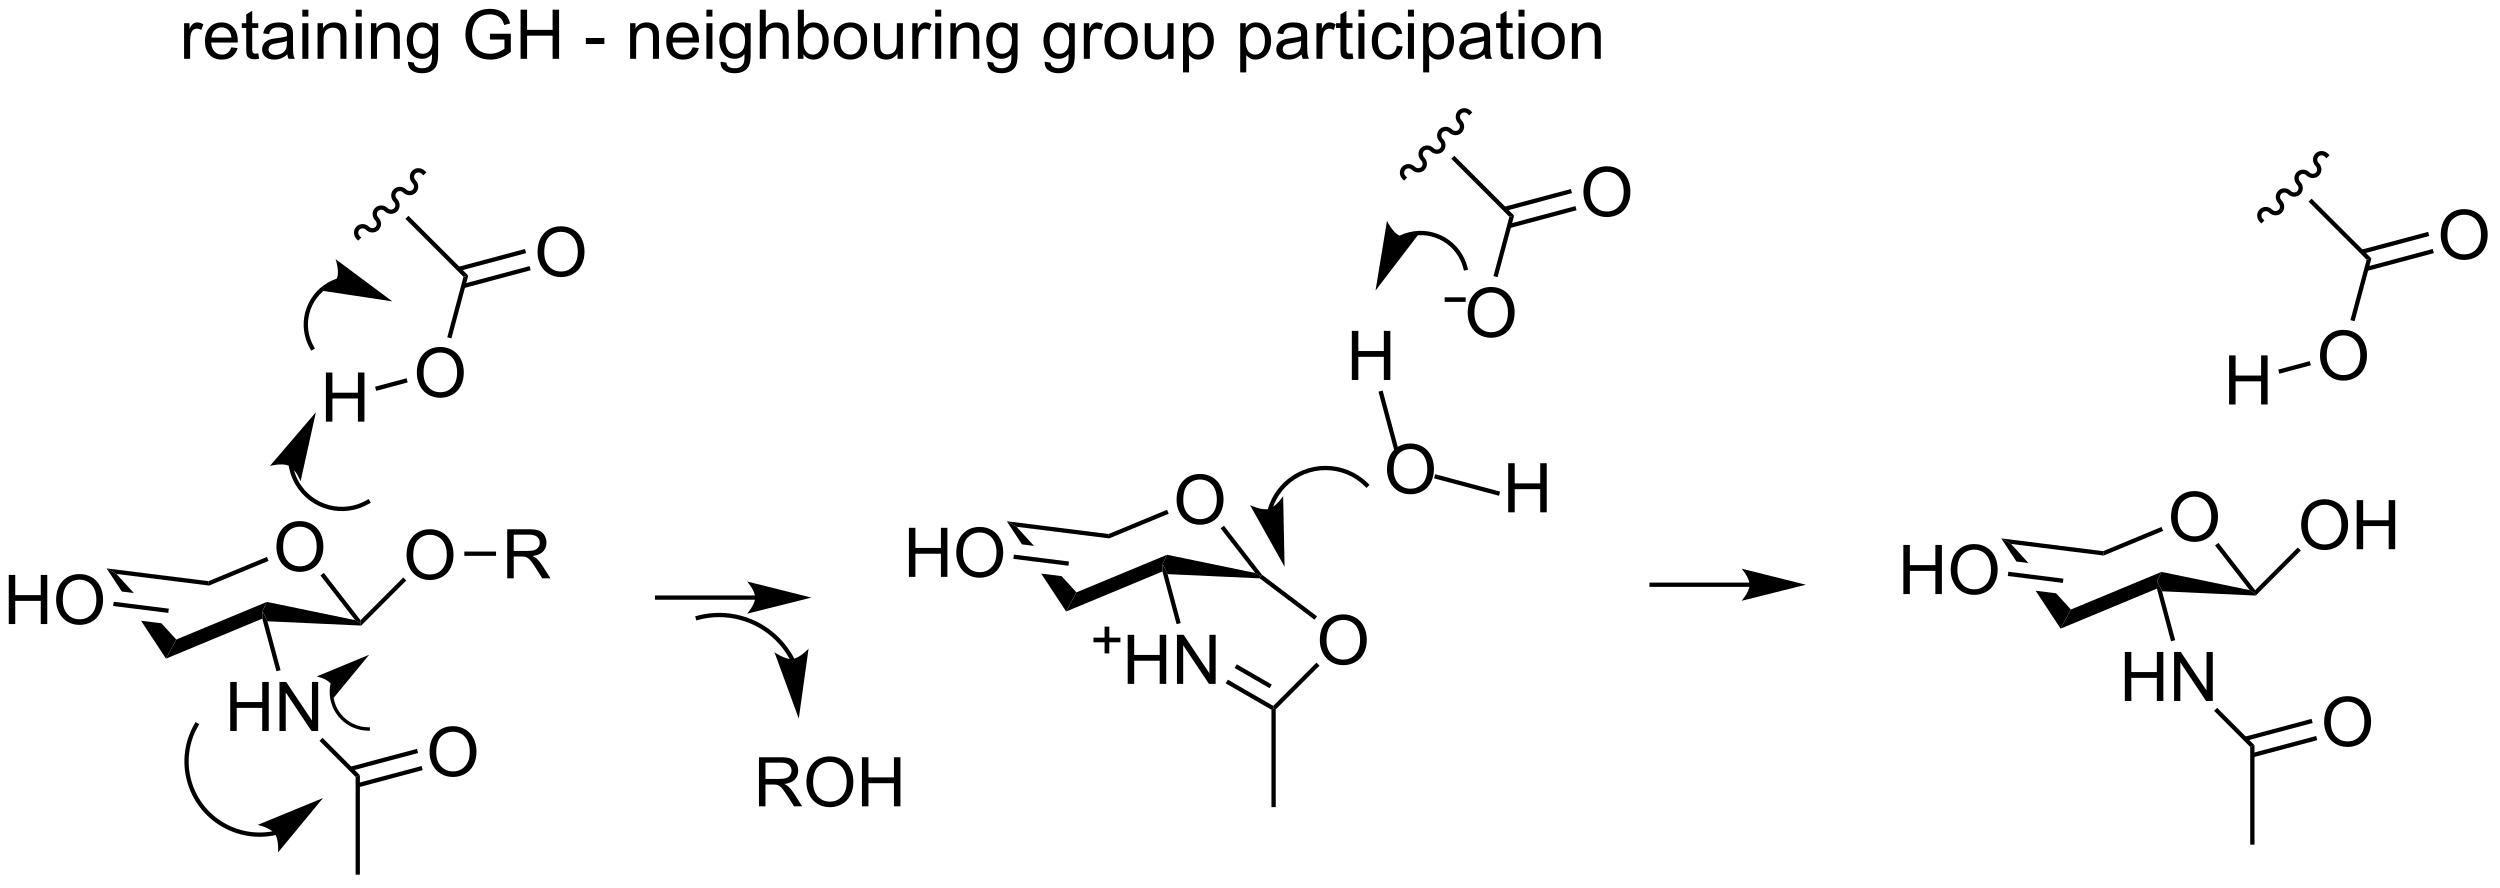 <?xml version="1.0" encoding="UTF-8"?>
<!DOCTYPE svg PUBLIC '-//W3C//DTD SVG 1.0//EN'
          'http://www.w3.org/TR/2001/REC-SVG-20010904/DTD/svg10.dtd'>
<svg stroke-dasharray="none" shape-rendering="auto" xmlns="http://www.w3.org/2000/svg" font-family="'Dialog'" text-rendering="auto" width="400" fill-opacity="1" color-interpolation="auto" color-rendering="auto" preserveAspectRatio="xMidYMid meet" font-size="12px" viewBox="0 0 400 142" fill="black" xmlns:xlink="http://www.w3.org/1999/xlink" stroke="black" image-rendering="auto" stroke-miterlimit="10" stroke-linecap="square" stroke-linejoin="miter" font-style="normal" stroke-width="1" height="142" stroke-dashoffset="0" font-weight="normal" stroke-opacity="1"
><!--Generated by the Batik Graphics2D SVG Generator--><defs id="genericDefs"
  /><g
  ><defs id="defs1"
    ><clipPath clipPathUnits="userSpaceOnUse" id="clipPath1"
      ><path d="M2.286 2.265 L301.716 2.265 L301.716 108.149 L2.286 108.149 L2.286 2.265 Z"
      /></clipPath
      ><clipPath clipPathUnits="userSpaceOnUse" id="clipPath2"
      ><path d="M2.286 2.265 L2.286 108.149 L301.716 108.149 L301.716 2.265 Z"
      /></clipPath
      ><clipPath clipPathUnits="userSpaceOnUse" id="clipPath3"
      ><path d="M124.95 153.279 L124.95 256.219 L416.055 256.219 L416.055 153.279 Z"
      /></clipPath
      ><clipPath clipPathUnits="userSpaceOnUse" id="clipPath4"
      ><path d="M182.483 153.279 L182.483 256.219 L374.935 256.219 L374.935 153.279 Z"
      /></clipPath
      ><clipPath clipPathUnits="userSpaceOnUse" id="clipPath5"
      ><path d="M123.298 154.932 L123.298 256.847 L414.402 256.847 L414.402 154.932 Z"
      /></clipPath
      ><clipPath clipPathUnits="userSpaceOnUse" id="clipPath6"
      ><path d="M123.006 153.279 L123.006 256.219 L414.11 256.219 L414.11 153.279 Z"
      /></clipPath
      ><clipPath clipPathUnits="userSpaceOnUse" id="clipPath7"
      ><path d="M137.639 160.203 L137.639 253.615 L400.132 253.615 L400.132 160.203 Z"
      /></clipPath
      ><clipPath clipPathUnits="userSpaceOnUse" id="clipPath8"
      ><path d="M160.615 151.077 L308.803 151.077 L199.275 256.847 L122.728 256.847 L122.728 187.665 Z"
      /></clipPath
      ><clipPath clipPathUnits="userSpaceOnUse" id="clipPath9"
      ><path d="M259.512 151.077 L128.801 151.077 L122.728 154.697 L122.728 154.697 L122.728 172.595 L172.952 256.847 L322.564 256.847 Z"
      /></clipPath
    ></defs
    ><g transform="scale(1.333,1.333) translate(-2.286,-2.265) matrix(1.029,0,0,1.029,-126.238,-155.398)"
    ><path d="M157.146 217.043 Q157.146 215.616 157.912 214.811 Q158.677 214.004 159.888 214.004 Q160.68 214.004 161.315 214.384 Q161.953 214.762 162.287 215.439 Q162.623 216.116 162.623 216.975 Q162.623 217.848 162.271 218.535 Q161.919 219.223 161.274 219.577 Q160.63 219.931 159.883 219.931 Q159.076 219.931 158.438 219.54 Q157.802 219.147 157.474 218.473 Q157.146 217.796 157.146 217.043 ZM157.927 217.054 Q157.927 218.09 158.482 218.686 Q159.039 219.28 159.88 219.28 Q160.735 219.28 161.287 218.679 Q161.841 218.077 161.841 216.973 Q161.841 216.272 161.604 215.751 Q161.367 215.231 160.912 214.944 Q160.458 214.655 159.891 214.655 Q159.086 214.655 158.505 215.21 Q157.927 215.762 157.927 217.054 Z" stroke="none" clip-path="url(#clipPath3)"
    /></g
    ><g transform="scale(1.333,1.333) translate(-2.286,-2.265) matrix(1.029,0,0,1.029,-126.238,-155.398)"
    ><path d="M137.337 219.522 L139.114 222.222 L139.114 222.222 L140.518 222.398 L140.518 222.398 L138.484 220.169 L137.337 219.522 ZM141.354 225.627 L144.263 230.049 L145.465 227.817 L143.738 225.926 L143.738 225.926 L141.354 225.627 Z" stroke="none" clip-path="url(#clipPath3)"
    /></g
    ><g transform="scale(1.333,1.333) translate(-2.286,-2.265) matrix(1.029,0,0,1.029,-126.238,-155.398)"
    ><path d="M144.263 230.049 L145.465 227.817 L156.029 223.431 L155.523 224.507 L155.499 225.383 Z" stroke="none" clip-path="url(#clipPath3)"
    /></g
    ><g transform="scale(1.333,1.333) translate(-2.286,-2.265) matrix(1.029,0,0,1.029,-126.238,-155.398)"
    ><path d="M156.1 225.691 L155.523 224.507 L156.029 223.431 L166.321 225.556 L166.933 225.937 L167.033 226.191 Z" stroke="none" clip-path="url(#clipPath3)"
    /></g
    ><g transform="scale(1.333,1.333) translate(-2.286,-2.265) matrix(1.029,0,0,1.029,-126.238,-155.398)"
    ><path d="M166.957 225.56 L166.933 225.937 L166.321 225.556 L162.279 220.351 L162.674 220.044 Z" stroke="none" clip-path="url(#clipPath3)"
    /></g
    ><g transform="scale(1.333,1.333) translate(-2.286,-2.265) matrix(1.029,0,0,1.029,-126.238,-155.398)"
    ><path d="M156.034 218.183 L156.226 218.645 L149.288 221.523 L149.218 221.011 Z" stroke="none" clip-path="url(#clipPath3)"
    /></g
    ><g transform="scale(1.333,1.333) translate(-2.286,-2.265) matrix(1.029,0,0,1.029,-126.238,-155.398)"
    ><path d="M149.218 221.011 L149.288 221.523 L138.484 220.169 L137.337 219.522 Z" stroke="none" clip-path="url(#clipPath3)"
    /></g
    ><g transform="scale(1.333,1.333) translate(-2.286,-2.265) matrix(1.029,0,0,1.029,-126.238,-155.398)"
    ><path d="M125.923 226.012 L125.923 220.286 L126.68 220.286 L126.68 222.637 L129.657 222.637 L129.657 220.286 L130.415 220.286 L130.415 226.012 L129.657 226.012 L129.657 223.312 L126.68 223.312 L126.68 226.012 L125.923 226.012 ZM131.447 223.223 Q131.447 221.796 132.213 220.991 Q132.979 220.184 134.19 220.184 Q134.981 220.184 135.617 220.564 Q136.255 220.942 136.588 221.619 Q136.924 222.296 136.924 223.155 Q136.924 224.028 136.572 224.715 Q136.221 225.403 135.575 225.757 Q134.932 226.111 134.184 226.111 Q133.377 226.111 132.739 225.72 Q132.104 225.327 131.775 224.653 Q131.447 223.976 131.447 223.223 ZM132.229 223.233 Q132.229 224.27 132.783 224.866 Q133.341 225.46 134.182 225.46 Q135.036 225.46 135.588 224.858 Q136.143 224.257 136.143 223.153 Q136.143 222.452 135.906 221.931 Q135.669 221.411 135.213 221.124 Q134.76 220.835 134.192 220.835 Q133.387 220.835 132.807 221.39 Q132.229 221.942 132.229 223.233 Z" stroke="none" clip-path="url(#clipPath3)"
    /></g
    ><g transform="scale(1.333,1.333) translate(-2.286,-2.265) matrix(1.029,0,0,1.029,-126.238,-155.398)"
    ><path d="M144.594 224.219 L144.532 224.715 L138.106 223.91 L138.168 223.414 Z" stroke="none" clip-path="url(#clipPath3)"
    /></g
    ><g transform="scale(1.333,1.333) translate(-2.286,-2.265) matrix(1.029,0,0,1.029,-126.238,-155.398)"
    ><path d="M172.544 178.393 L172.191 178.747 L172.191 178.747 L178.964 185.512 L179.522 185.362 L172.544 178.393 Z" stroke="none" clip-path="url(#clipPath3)"
    /></g
    ><g transform="scale(1.333,1.333) translate(-2.286,-2.265) matrix(1.029,0,0,1.029,-126.238,-155.398)"
    ><path d="M187.606 182.653 Q187.606 181.226 188.372 180.421 Q189.137 179.614 190.348 179.614 Q191.14 179.614 191.775 179.994 Q192.413 180.372 192.747 181.049 Q193.083 181.726 193.083 182.585 Q193.083 183.458 192.731 184.145 Q192.38 184.833 191.734 185.187 Q191.09 185.541 190.343 185.541 Q189.536 185.541 188.898 185.15 Q188.262 184.757 187.934 184.083 Q187.606 183.406 187.606 182.653 ZM188.387 182.663 Q188.387 183.7 188.942 184.296 Q189.499 184.89 190.34 184.89 Q191.195 184.89 191.747 184.288 Q192.301 183.687 192.301 182.583 Q192.301 181.882 192.064 181.361 Q191.827 180.84 191.372 180.554 Q190.918 180.265 190.351 180.265 Q189.546 180.265 188.965 180.82 Q188.387 181.372 188.387 182.663 Z" stroke="none" clip-path="url(#clipPath3)"
    /></g
    ><g transform="scale(1.333,1.333) translate(-2.286,-2.265) matrix(1.029,0,0,1.029,-126.238,-155.398)"
    ><path d="M178.998 186.832 L186.803 184.744 L186.674 184.261 L178.869 186.349 ZM178.462 184.834 L186.268 182.746 L186.139 182.263 L178.333 184.351 Z" stroke="none" clip-path="url(#clipPath3)"
    /></g
    ><g transform="scale(1.333,1.333) translate(-2.286,-2.265) matrix(1.029,0,0,1.029,-126.238,-155.398)"
    ><path d="M173.526 196.733 Q173.526 195.306 174.292 194.501 Q175.057 193.694 176.268 193.694 Q177.06 193.694 177.695 194.074 Q178.333 194.452 178.667 195.129 Q179.003 195.806 179.003 196.665 Q179.003 197.538 178.651 198.225 Q178.299 198.913 177.654 199.267 Q177.01 199.621 176.263 199.621 Q175.456 199.621 174.818 199.23 Q174.182 198.837 173.854 198.163 Q173.526 197.486 173.526 196.733 ZM174.307 196.744 Q174.307 197.78 174.862 198.376 Q175.419 198.97 176.26 198.97 Q177.115 198.97 177.667 198.369 Q178.221 197.767 178.221 196.663 Q178.221 195.962 177.984 195.441 Q177.747 194.921 177.292 194.634 Q176.839 194.345 176.271 194.345 Q175.466 194.345 174.885 194.9 Q174.307 195.452 174.307 196.744 Z" stroke="none" clip-path="url(#clipPath3)"
    /></g
    ><g transform="scale(1.333,1.333) translate(-2.286,-2.265) matrix(1.029,0,0,1.029,-126.238,-155.398)"
    ><path d="M178.964 185.512 L179.522 185.362 L177.556 192.69 L177.074 192.56 Z" stroke="none" clip-path="url(#clipPath3)"
    /></g
    ><g transform="scale(1.333,1.333) translate(-2.286,-2.265) matrix(1.029,0,0,1.029,-126.238,-155.398)"
    ><path d="M174.46 173.15 C174.05 172.74 173.395 172.731 172.998 173.128 C172.6 173.526 172.611 174.181 173.021 174.591 C173.236 174.805 173.246 175.143 173.044 175.346 C172.842 175.548 172.504 175.538 172.289 175.324 C171.879 174.914 171.224 174.904 170.827 175.302 C170.429 175.7 170.44 176.354 170.85 176.764 C171.065 176.979 171.075 177.317 170.873 177.519 C170.671 177.722 170.333 177.712 170.118 177.497 C169.708 177.088 169.053 177.078 168.656 177.476 C168.258 177.873 168.269 178.528 168.679 178.938 C168.894 179.152 168.904 179.49 168.702 179.693 C168.5 179.895 168.162 179.886 167.947 179.671 C167.537 179.261 166.882 179.251 166.485 179.649 C166.088 180.047 166.098 180.701 166.508 181.111 L166.685 181.288 L167.038 180.935 L166.862 180.758 C166.647 180.543 166.636 180.205 166.838 180.003 C167.041 179.8 167.379 179.81 167.594 180.024 C168.004 180.434 168.659 180.444 169.056 180.047 C169.453 179.649 169.443 178.994 169.033 178.584 C168.818 178.37 168.807 178.031 169.009 177.829 C169.211 177.627 169.549 177.636 169.764 177.851 C170.175 178.261 170.829 178.271 171.227 177.873 C171.624 177.475 171.614 176.821 171.203 176.411 C170.988 176.196 170.978 175.858 171.18 175.655 C171.382 175.453 171.72 175.463 171.935 175.677 C172.346 176.087 173 176.097 173.398 175.699 C173.795 175.302 173.785 174.647 173.374 174.237 C173.159 174.023 173.149 173.684 173.351 173.482 C173.553 173.28 173.891 173.289 174.106 173.504 L174.283 173.681 L174.637 173.327 L174.46 173.15 Z" stroke="none" clip-path="url(#clipPath3)"
    /></g
    ><g transform="scale(1.333,1.333) translate(-2.286,-2.265) matrix(1.029,0,0,1.029,-126.238,-155.398)"
    ><path d="M146.374 160.077 L146.374 155.929 L147.007 155.929 L147.007 156.556 Q147.249 156.116 147.452 155.976 Q147.658 155.835 147.905 155.835 Q148.259 155.835 148.626 156.061 L148.384 156.713 Q148.126 156.561 147.869 156.561 Q147.639 156.561 147.455 156.7 Q147.272 156.838 147.194 157.085 Q147.077 157.46 147.077 157.905 L147.077 160.077 L146.374 160.077 ZM151.884 158.741 L152.611 158.83 Q152.439 159.468 151.973 159.819 Q151.509 160.171 150.788 160.171 Q149.876 160.171 149.343 159.611 Q148.811 159.048 148.811 158.038 Q148.811 156.991 149.35 156.413 Q149.889 155.835 150.749 155.835 Q151.58 155.835 152.106 156.403 Q152.634 156.968 152.634 157.994 Q152.634 158.056 152.632 158.181 L149.538 158.181 Q149.577 158.866 149.923 159.231 Q150.272 159.593 150.791 159.593 Q151.179 159.593 151.452 159.39 Q151.725 159.186 151.884 158.741 ZM149.577 157.603 L151.892 157.603 Q151.845 157.08 151.626 156.819 Q151.291 156.413 150.757 156.413 Q150.272 156.413 149.941 156.739 Q149.611 157.061 149.577 157.603 ZM155.029 159.447 L155.13 160.069 Q154.833 160.132 154.599 160.132 Q154.216 160.132 154.005 160.012 Q153.794 159.89 153.708 159.692 Q153.623 159.494 153.623 158.861 L153.623 156.476 L153.107 156.476 L153.107 155.929 L153.623 155.929 L153.623 154.9 L154.323 154.478 L154.323 155.929 L155.029 155.929 L155.029 156.476 L154.323 156.476 L154.323 158.9 Q154.323 159.202 154.359 159.288 Q154.396 159.374 154.479 159.426 Q154.565 159.476 154.721 159.476 Q154.839 159.476 155.029 159.447 ZM158.423 159.564 Q158.033 159.897 157.671 160.035 Q157.311 160.171 156.897 160.171 Q156.212 160.171 155.845 159.838 Q155.478 159.502 155.478 158.983 Q155.478 158.679 155.616 158.426 Q155.757 158.173 155.981 158.022 Q156.205 157.869 156.486 157.791 Q156.694 157.736 157.111 157.686 Q157.962 157.585 158.366 157.444 Q158.369 157.298 158.369 157.259 Q158.369 156.83 158.171 156.655 Q157.9 156.416 157.369 156.416 Q156.874 156.416 156.637 156.59 Q156.4 156.765 156.288 157.205 L155.6 157.111 Q155.694 156.671 155.908 156.4 Q156.124 156.127 156.53 155.981 Q156.936 155.835 157.47 155.835 Q158.001 155.835 158.332 155.96 Q158.666 156.085 158.822 156.275 Q158.978 156.463 159.041 156.752 Q159.077 156.931 159.077 157.4 L159.077 158.338 Q159.077 159.319 159.121 159.58 Q159.166 159.838 159.298 160.077 L158.564 160.077 Q158.455 159.858 158.423 159.564 ZM158.366 157.994 Q157.983 158.15 157.218 158.259 Q156.783 158.322 156.603 158.4 Q156.423 158.478 156.324 158.629 Q156.228 158.78 156.228 158.963 Q156.228 159.244 156.441 159.431 Q156.655 159.619 157.064 159.619 Q157.47 159.619 157.785 159.442 Q158.103 159.265 158.251 158.955 Q158.366 158.718 158.366 158.252 L158.366 157.994 ZM160.169 155.158 L160.169 154.351 L160.873 154.351 L160.873 155.158 L160.169 155.158 ZM160.169 160.077 L160.169 155.929 L160.873 155.929 L160.873 160.077 L160.169 160.077 ZM161.944 160.077 L161.944 155.929 L162.577 155.929 L162.577 156.517 Q163.033 155.835 163.897 155.835 Q164.272 155.835 164.585 155.97 Q164.9 156.103 165.056 156.322 Q165.212 156.541 165.275 156.843 Q165.314 157.038 165.314 157.525 L165.314 160.077 L164.611 160.077 L164.611 157.554 Q164.611 157.124 164.528 156.91 Q164.447 156.697 164.238 156.572 Q164.03 156.444 163.749 156.444 Q163.298 156.444 162.973 156.731 Q162.647 157.015 162.647 157.811 L162.647 160.077 L161.944 160.077 ZM166.396 155.158 L166.396 154.351 L167.099 154.351 L167.099 155.158 L166.396 155.158 ZM166.396 160.077 L166.396 155.929 L167.099 155.929 L167.099 160.077 L166.396 160.077 ZM168.171 160.077 L168.171 155.929 L168.804 155.929 L168.804 156.517 Q169.259 155.835 170.124 155.835 Q170.499 155.835 170.811 155.97 Q171.126 156.103 171.283 156.322 Q171.439 156.541 171.501 156.843 Q171.541 157.038 171.541 157.525 L171.541 160.077 L170.837 160.077 L170.837 157.554 Q170.837 157.124 170.754 156.91 Q170.673 156.697 170.465 156.572 Q170.257 156.444 169.975 156.444 Q169.525 156.444 169.199 156.731 Q168.874 157.015 168.874 157.811 L168.874 160.077 L168.171 160.077 ZM172.49 160.421 L173.175 160.522 Q173.216 160.84 173.412 160.983 Q173.675 161.179 174.128 161.179 Q174.615 161.179 174.88 160.983 Q175.146 160.788 175.24 160.436 Q175.294 160.223 175.292 159.533 Q174.831 160.077 174.143 160.077 Q173.287 160.077 172.818 159.46 Q172.349 158.843 172.349 157.978 Q172.349 157.384 172.563 156.884 Q172.779 156.382 173.188 156.108 Q173.596 155.835 174.146 155.835 Q174.88 155.835 175.357 156.429 L175.357 155.929 L176.005 155.929 L176.005 159.515 Q176.005 160.483 175.807 160.887 Q175.612 161.293 175.182 161.528 Q174.755 161.762 174.13 161.762 Q173.388 161.762 172.93 161.426 Q172.474 161.093 172.49 160.421 ZM173.073 157.929 Q173.073 158.744 173.396 159.119 Q173.721 159.494 174.208 159.494 Q174.693 159.494 175.021 159.121 Q175.349 158.749 175.349 157.952 Q175.349 157.189 175.011 156.804 Q174.675 156.416 174.198 156.416 Q173.729 156.416 173.401 156.798 Q173.073 157.179 173.073 157.929 ZM182.06 157.83 L182.06 157.158 L184.487 157.155 L184.487 159.28 Q183.927 159.726 183.333 159.952 Q182.74 160.176 182.115 160.176 Q181.271 160.176 180.581 159.814 Q179.893 159.452 179.542 158.77 Q179.19 158.085 179.19 157.241 Q179.19 156.405 179.539 155.681 Q179.888 154.955 180.544 154.603 Q181.201 154.252 182.057 154.252 Q182.677 154.252 183.18 154.455 Q183.682 154.655 183.966 155.015 Q184.253 155.374 184.401 155.952 L183.716 156.14 Q183.589 155.702 183.396 155.452 Q183.206 155.202 182.849 155.051 Q182.495 154.9 182.06 154.9 Q181.542 154.9 181.162 155.059 Q180.784 155.218 180.55 155.476 Q180.318 155.733 180.19 156.041 Q179.971 156.572 179.971 157.194 Q179.971 157.96 180.234 158.476 Q180.498 158.991 181 159.241 Q181.505 159.491 182.073 159.491 Q182.565 159.491 183.034 159.301 Q183.503 159.111 183.745 158.897 L183.745 157.83 L182.06 157.83 ZM185.626 160.077 L185.626 154.351 L186.384 154.351 L186.384 156.702 L189.361 156.702 L189.361 154.351 L190.119 154.351 L190.119 160.077 L189.361 160.077 L189.361 157.377 L186.384 157.377 L186.384 160.077 L185.626 160.077 Z" stroke="none" clip-path="url(#clipPath3)"
    /></g
    ><g transform="scale(1.333,1.333) translate(-2.286,-2.265) matrix(1.029,0,0,1.029,-126.238,-155.398)"
    ><path d="M193.241 158.358 L193.241 157.65 L195.4 157.65 L195.4 158.358 L193.241 158.358 Z" stroke="none" clip-path="url(#clipPath3)"
    /></g
    ><g transform="scale(1.333,1.333) translate(-2.286,-2.265) matrix(1.029,0,0,1.029,-126.238,-155.398)"
    ><path d="M198.401 160.077 L198.401 155.929 L199.034 155.929 L199.034 156.517 Q199.49 155.835 200.354 155.835 Q200.729 155.835 201.042 155.97 Q201.357 156.103 201.513 156.322 Q201.669 156.541 201.732 156.843 Q201.771 157.038 201.771 157.525 L201.771 160.077 L201.068 160.077 L201.068 157.554 Q201.068 157.124 200.985 156.91 Q200.904 156.697 200.696 156.572 Q200.487 156.444 200.206 156.444 Q199.755 156.444 199.43 156.731 Q199.104 157.015 199.104 157.811 L199.104 160.077 L198.401 160.077 ZM205.689 158.741 L206.416 158.83 Q206.244 159.468 205.778 159.819 Q205.314 160.171 204.593 160.171 Q203.681 160.171 203.147 159.611 Q202.616 159.048 202.616 158.038 Q202.616 156.991 203.155 156.413 Q203.694 155.835 204.554 155.835 Q205.384 155.835 205.91 156.403 Q206.439 156.968 206.439 157.994 Q206.439 158.056 206.436 158.181 L203.343 158.181 Q203.382 158.866 203.728 159.231 Q204.077 159.593 204.595 159.593 Q204.983 159.593 205.257 159.39 Q205.53 159.186 205.689 158.741 ZM203.382 157.603 L205.697 157.603 Q205.65 157.08 205.431 156.819 Q205.095 156.413 204.561 156.413 Q204.077 156.413 203.746 156.739 Q203.416 157.061 203.382 157.603 ZM207.302 155.158 L207.302 154.351 L208.005 154.351 L208.005 155.158 L207.302 155.158 ZM207.302 160.077 L207.302 155.929 L208.005 155.929 L208.005 160.077 L207.302 160.077 ZM208.947 160.421 L209.632 160.522 Q209.673 160.84 209.869 160.983 Q210.132 161.179 210.585 161.179 Q211.072 161.179 211.337 160.983 Q211.603 160.788 211.697 160.436 Q211.751 160.223 211.749 159.533 Q211.288 160.077 210.601 160.077 Q209.744 160.077 209.275 159.46 Q208.806 158.843 208.806 157.978 Q208.806 157.384 209.02 156.884 Q209.236 156.382 209.645 156.108 Q210.054 155.835 210.603 155.835 Q211.337 155.835 211.814 156.429 L211.814 155.929 L212.462 155.929 L212.462 159.515 Q212.462 160.483 212.264 160.887 Q212.069 161.293 211.639 161.528 Q211.212 161.762 210.587 161.762 Q209.845 161.762 209.387 161.426 Q208.931 161.093 208.947 160.421 ZM209.53 157.929 Q209.53 158.744 209.853 159.119 Q210.179 159.494 210.666 159.494 Q211.15 159.494 211.478 159.121 Q211.806 158.749 211.806 157.952 Q211.806 157.189 211.468 156.804 Q211.132 156.416 210.655 156.416 Q210.186 156.416 209.858 156.798 Q209.53 157.179 209.53 157.929 ZM213.526 160.077 L213.526 154.351 L214.229 154.351 L214.229 156.405 Q214.722 155.835 215.472 155.835 Q215.933 155.835 216.271 156.017 Q216.612 156.197 216.758 156.517 Q216.904 156.838 216.904 157.447 L216.904 160.077 L216.201 160.077 L216.201 157.447 Q216.201 156.921 215.972 156.681 Q215.745 156.439 215.326 156.439 Q215.013 156.439 214.737 156.603 Q214.464 156.765 214.347 157.043 Q214.229 157.319 214.229 157.806 L214.229 160.077 L213.526 160.077 ZM218.624 160.077 L217.97 160.077 L217.97 154.351 L218.673 154.351 L218.673 156.392 Q219.119 155.835 219.811 155.835 Q220.194 155.835 220.535 155.989 Q220.876 156.142 221.098 156.423 Q221.319 156.702 221.444 157.098 Q221.569 157.491 221.569 157.939 Q221.569 159.007 221.041 159.59 Q220.514 160.171 219.775 160.171 Q219.041 160.171 218.624 159.556 L218.624 160.077 ZM218.616 157.97 Q218.616 158.718 218.819 159.048 Q219.15 159.593 219.718 159.593 Q220.179 159.593 220.514 159.192 Q220.851 158.791 220.851 157.999 Q220.851 157.186 220.528 156.801 Q220.205 156.413 219.749 156.413 Q219.288 156.413 218.952 156.814 Q218.616 157.213 218.616 157.97 ZM222.162 158.002 Q222.162 156.851 222.802 156.296 Q223.339 155.835 224.107 155.835 Q224.964 155.835 225.505 156.395 Q226.05 156.955 226.05 157.944 Q226.05 158.744 225.808 159.205 Q225.568 159.663 225.11 159.918 Q224.651 160.171 224.107 160.171 Q223.237 160.171 222.698 159.614 Q222.162 159.054 222.162 158.002 ZM222.886 158.002 Q222.886 158.798 223.232 159.197 Q223.581 159.593 224.107 159.593 Q224.63 159.593 224.977 159.194 Q225.326 158.796 225.326 157.978 Q225.326 157.21 224.977 156.814 Q224.628 156.416 224.107 156.416 Q223.581 156.416 223.232 156.811 Q222.886 157.205 222.886 158.002 ZM229.593 160.077 L229.593 159.468 Q229.108 160.171 228.275 160.171 Q227.908 160.171 227.59 160.03 Q227.272 159.89 227.116 159.676 Q226.962 159.463 226.9 159.155 Q226.858 158.947 226.858 158.499 L226.858 155.929 L227.561 155.929 L227.561 158.228 Q227.561 158.78 227.603 158.97 Q227.671 159.249 227.884 159.408 Q228.101 159.564 228.416 159.564 Q228.733 159.564 229.009 159.403 Q229.288 159.241 229.403 158.963 Q229.517 158.681 229.517 158.15 L229.517 155.929 L230.22 155.929 L230.22 160.077 L229.593 160.077 ZM231.315 160.077 L231.315 155.929 L231.948 155.929 L231.948 156.556 Q232.19 156.116 232.393 155.976 Q232.599 155.835 232.847 155.835 Q233.201 155.835 233.568 156.061 L233.326 156.713 Q233.068 156.561 232.81 156.561 Q232.581 156.561 232.396 156.7 Q232.214 156.838 232.136 157.085 Q232.018 157.46 232.018 157.905 L232.018 160.077 L231.315 160.077 ZM233.99 155.158 L233.99 154.351 L234.693 154.351 L234.693 155.158 L233.99 155.158 ZM233.99 160.077 L233.99 155.929 L234.693 155.929 L234.693 160.077 L233.99 160.077 ZM235.764 160.077 L235.764 155.929 L236.397 155.929 L236.397 156.517 Q236.853 155.835 237.718 155.835 Q238.093 155.835 238.405 155.97 Q238.72 156.103 238.876 156.322 Q239.033 156.541 239.095 156.843 Q239.134 157.038 239.134 157.525 L239.134 160.077 L238.431 160.077 L238.431 157.554 Q238.431 157.124 238.348 156.91 Q238.267 156.697 238.059 156.572 Q237.851 156.444 237.569 156.444 Q237.119 156.444 236.793 156.731 Q236.468 157.015 236.468 157.811 L236.468 160.077 L235.764 160.077 ZM240.083 160.421 L240.768 160.522 Q240.81 160.84 241.005 160.983 Q241.268 161.179 241.722 161.179 Q242.208 161.179 242.474 160.983 Q242.74 160.788 242.833 160.436 Q242.888 160.223 242.886 159.533 Q242.425 160.077 241.737 160.077 Q240.88 160.077 240.412 159.46 Q239.943 158.843 239.943 157.978 Q239.943 157.384 240.156 156.884 Q240.373 156.382 240.781 156.108 Q241.19 155.835 241.74 155.835 Q242.474 155.835 242.951 156.429 L242.951 155.929 L243.599 155.929 L243.599 159.515 Q243.599 160.483 243.401 160.887 Q243.206 161.293 242.776 161.528 Q242.349 161.762 241.724 161.762 Q240.982 161.762 240.524 161.426 Q240.068 161.093 240.083 160.421 ZM240.667 157.929 Q240.667 158.744 240.99 159.119 Q241.315 159.494 241.802 159.494 Q242.287 159.494 242.615 159.121 Q242.943 158.749 242.943 157.952 Q242.943 157.189 242.604 156.804 Q242.268 156.416 241.792 156.416 Q241.323 156.416 240.995 156.798 Q240.667 157.179 240.667 157.929 ZM246.755 160.421 L247.44 160.522 Q247.482 160.84 247.677 160.983 Q247.94 161.179 248.393 161.179 Q248.88 161.179 249.146 160.983 Q249.412 160.788 249.505 160.436 Q249.56 160.223 249.558 159.533 Q249.097 160.077 248.409 160.077 Q247.552 160.077 247.083 159.46 Q246.615 158.843 246.615 157.978 Q246.615 157.384 246.828 156.884 Q247.044 156.382 247.453 156.108 Q247.862 155.835 248.412 155.835 Q249.146 155.835 249.623 156.429 L249.623 155.929 L250.271 155.929 L250.271 159.515 Q250.271 160.483 250.073 160.887 Q249.878 161.293 249.448 161.528 Q249.021 161.762 248.396 161.762 Q247.654 161.762 247.196 161.426 Q246.74 161.093 246.755 160.421 ZM247.339 157.929 Q247.339 158.744 247.662 159.119 Q247.987 159.494 248.474 159.494 Q248.958 159.494 249.287 159.121 Q249.615 158.749 249.615 157.952 Q249.615 157.189 249.276 156.804 Q248.94 156.416 248.464 156.416 Q247.995 156.416 247.667 156.798 Q247.339 157.179 247.339 157.929 ZM251.327 160.077 L251.327 155.929 L251.96 155.929 L251.96 156.556 Q252.202 156.116 252.405 155.976 Q252.611 155.835 252.858 155.835 Q253.212 155.835 253.58 156.061 L253.337 156.713 Q253.08 156.561 252.822 156.561 Q252.593 156.561 252.408 156.7 Q252.226 156.838 252.147 157.085 Q252.03 157.46 252.03 157.905 L252.03 160.077 L251.327 160.077 ZM253.736 158.002 Q253.736 156.851 254.376 156.296 Q254.913 155.835 255.681 155.835 Q256.538 155.835 257.08 156.395 Q257.624 156.955 257.624 157.944 Q257.624 158.744 257.382 159.205 Q257.142 159.663 256.684 159.918 Q256.226 160.171 255.681 160.171 Q254.811 160.171 254.272 159.614 Q253.736 159.054 253.736 158.002 ZM254.46 158.002 Q254.46 158.798 254.806 159.197 Q255.155 159.593 255.681 159.593 Q256.205 159.593 256.551 159.194 Q256.9 158.796 256.9 157.978 Q256.9 157.21 256.551 156.814 Q256.202 156.416 255.681 156.416 Q255.155 156.416 254.806 156.811 Q254.46 157.205 254.46 158.002 ZM261.167 160.077 L261.167 159.468 Q260.683 160.171 259.849 160.171 Q259.482 160.171 259.164 160.03 Q258.847 159.89 258.69 159.676 Q258.537 159.463 258.474 159.155 Q258.433 158.947 258.433 158.499 L258.433 155.929 L259.136 155.929 L259.136 158.228 Q259.136 158.78 259.177 158.97 Q259.245 159.249 259.459 159.408 Q259.675 159.564 259.99 159.564 Q260.308 159.564 260.584 159.403 Q260.862 159.241 260.977 158.963 Q261.091 158.681 261.091 158.15 L261.091 155.929 L261.795 155.929 L261.795 160.077 L261.167 160.077 ZM262.897 161.668 L262.897 155.929 L263.538 155.929 L263.538 156.468 Q263.765 156.15 264.048 155.994 Q264.335 155.835 264.741 155.835 Q265.272 155.835 265.679 156.108 Q266.085 156.382 266.291 156.879 Q266.499 157.377 266.499 157.97 Q266.499 158.608 266.27 159.119 Q266.041 159.627 265.606 159.9 Q265.171 160.171 264.689 160.171 Q264.337 160.171 264.059 160.022 Q263.78 159.874 263.601 159.647 L263.601 161.668 L262.897 161.668 ZM263.533 158.025 Q263.533 158.827 263.856 159.21 Q264.181 159.593 264.642 159.593 Q265.111 159.593 265.444 159.197 Q265.78 158.798 265.78 157.968 Q265.78 157.173 265.452 156.78 Q265.127 156.384 264.673 156.384 Q264.226 156.384 263.879 156.806 Q263.533 157.226 263.533 158.025 ZM269.569 161.668 L269.569 155.929 L270.21 155.929 L270.21 156.468 Q270.436 156.15 270.72 155.994 Q271.007 155.835 271.413 155.835 Q271.944 155.835 272.351 156.108 Q272.757 156.382 272.962 156.879 Q273.171 157.377 273.171 157.97 Q273.171 158.608 272.942 159.119 Q272.712 159.627 272.278 159.9 Q271.843 160.171 271.361 160.171 Q271.009 160.171 270.731 160.022 Q270.452 159.874 270.272 159.647 L270.272 161.668 L269.569 161.668 ZM270.205 158.025 Q270.205 158.827 270.528 159.21 Q270.853 159.593 271.314 159.593 Q271.783 159.593 272.116 159.197 Q272.452 158.798 272.452 157.968 Q272.452 157.173 272.124 156.78 Q271.798 156.384 271.345 156.384 Q270.897 156.384 270.551 156.806 Q270.205 157.226 270.205 158.025 ZM276.724 159.564 Q276.334 159.897 275.972 160.035 Q275.612 160.171 275.198 160.171 Q274.513 160.171 274.146 159.838 Q273.779 159.502 273.779 158.983 Q273.779 158.679 273.917 158.426 Q274.058 158.173 274.281 158.022 Q274.505 157.869 274.787 157.791 Q274.995 157.736 275.412 157.686 Q276.263 157.585 276.667 157.444 Q276.67 157.298 276.67 157.259 Q276.67 156.83 276.472 156.655 Q276.201 156.416 275.67 156.416 Q275.175 156.416 274.938 156.59 Q274.701 156.765 274.589 157.205 L273.901 157.111 Q273.995 156.671 274.209 156.4 Q274.425 156.127 274.831 155.981 Q275.237 155.835 275.771 155.835 Q276.302 155.835 276.633 155.96 Q276.966 156.085 277.123 156.275 Q277.279 156.463 277.341 156.752 Q277.378 156.931 277.378 157.4 L277.378 158.338 Q277.378 159.319 277.422 159.58 Q277.466 159.838 277.599 160.077 L276.865 160.077 Q276.755 159.858 276.724 159.564 ZM276.667 157.994 Q276.284 158.15 275.519 158.259 Q275.084 158.322 274.904 158.4 Q274.724 158.478 274.625 158.629 Q274.529 158.78 274.529 158.963 Q274.529 159.244 274.742 159.431 Q274.956 159.619 275.365 159.619 Q275.771 159.619 276.086 159.442 Q276.404 159.265 276.552 158.955 Q276.667 158.718 276.667 158.252 L276.667 157.994 ZM278.46 160.077 L278.46 155.929 L279.093 155.929 L279.093 156.556 Q279.335 156.116 279.538 155.976 Q279.744 155.835 279.991 155.835 Q280.345 155.835 280.712 156.061 L280.47 156.713 Q280.212 156.561 279.955 156.561 Q279.726 156.561 279.541 156.7 Q279.358 156.838 279.28 157.085 Q279.163 157.46 279.163 157.905 L279.163 160.077 L278.46 160.077 ZM282.666 159.447 L282.767 160.069 Q282.47 160.132 282.236 160.132 Q281.853 160.132 281.642 160.012 Q281.431 159.89 281.345 159.692 Q281.259 159.494 281.259 158.861 L281.259 156.476 L280.744 156.476 L280.744 155.929 L281.259 155.929 L281.259 154.9 L281.96 154.478 L281.96 155.929 L282.666 155.929 L282.666 156.476 L281.96 156.476 L281.96 158.9 Q281.96 159.202 281.996 159.288 Q282.033 159.374 282.116 159.426 Q282.202 159.476 282.358 159.476 Q282.476 159.476 282.666 159.447 ZM283.357 155.158 L283.357 154.351 L284.06 154.351 L284.06 155.158 L283.357 155.158 ZM283.357 160.077 L283.357 155.929 L284.06 155.929 L284.06 160.077 L283.357 160.077 ZM287.837 158.556 L288.53 158.647 Q288.416 159.361 287.949 159.767 Q287.483 160.171 286.804 160.171 Q285.952 160.171 285.434 159.614 Q284.916 159.056 284.916 158.017 Q284.916 157.345 285.137 156.843 Q285.361 156.338 285.817 156.088 Q286.272 155.835 286.806 155.835 Q287.483 155.835 287.913 156.176 Q288.343 156.517 288.462 157.147 L287.78 157.252 Q287.681 156.835 287.434 156.624 Q287.186 156.413 286.835 156.413 Q286.304 156.413 285.97 156.793 Q285.64 157.173 285.64 157.999 Q285.64 158.835 285.96 159.215 Q286.28 159.593 286.796 159.593 Q287.21 159.593 287.486 159.34 Q287.765 159.085 287.837 158.556 ZM289.134 155.158 L289.134 154.351 L289.837 154.351 L289.837 155.158 L289.134 155.158 ZM289.134 160.077 L289.134 155.929 L289.837 155.929 L289.837 160.077 L289.134 160.077 ZM290.909 161.668 L290.909 155.929 L291.55 155.929 L291.55 156.468 Q291.776 156.15 292.06 155.994 Q292.347 155.835 292.753 155.835 Q293.284 155.835 293.69 156.108 Q294.097 156.382 294.302 156.879 Q294.511 157.377 294.511 157.97 Q294.511 158.608 294.281 159.119 Q294.052 159.627 293.617 159.9 Q293.183 160.171 292.701 160.171 Q292.349 160.171 292.07 160.022 Q291.792 159.874 291.612 159.647 L291.612 161.668 L290.909 161.668 ZM291.545 158.025 Q291.545 158.827 291.867 159.21 Q292.193 159.593 292.654 159.593 Q293.123 159.593 293.456 159.197 Q293.792 158.798 293.792 157.968 Q293.792 157.173 293.464 156.78 Q293.138 156.384 292.685 156.384 Q292.237 156.384 291.891 156.806 Q291.545 157.226 291.545 158.025 ZM298.064 159.564 Q297.673 159.897 297.311 160.035 Q296.952 160.171 296.538 160.171 Q295.853 160.171 295.486 159.838 Q295.119 159.502 295.119 158.983 Q295.119 158.679 295.257 158.426 Q295.397 158.173 295.621 158.022 Q295.845 157.869 296.127 157.791 Q296.335 157.736 296.752 157.686 Q297.603 157.585 298.007 157.444 Q298.009 157.298 298.009 157.259 Q298.009 156.83 297.811 156.655 Q297.541 156.416 297.009 156.416 Q296.515 156.416 296.278 156.59 Q296.041 156.765 295.929 157.205 L295.241 157.111 Q295.335 156.671 295.548 156.4 Q295.765 156.127 296.171 155.981 Q296.577 155.835 297.111 155.835 Q297.642 155.835 297.973 155.96 Q298.306 156.085 298.462 156.275 Q298.619 156.463 298.681 156.752 Q298.718 156.931 298.718 157.4 L298.718 158.338 Q298.718 159.319 298.762 159.58 Q298.806 159.838 298.939 160.077 L298.205 160.077 Q298.095 159.858 298.064 159.564 ZM298.007 157.994 Q297.624 158.15 296.858 158.259 Q296.423 158.322 296.244 158.4 Q296.064 158.478 295.965 158.629 Q295.869 158.78 295.869 158.963 Q295.869 159.244 296.082 159.431 Q296.296 159.619 296.705 159.619 Q297.111 159.619 297.426 159.442 Q297.744 159.265 297.892 158.955 Q298.007 158.718 298.007 158.252 L298.007 157.994 ZM301.341 159.447 L301.443 160.069 Q301.146 160.132 300.912 160.132 Q300.529 160.132 300.318 160.012 Q300.107 159.89 300.021 159.692 Q299.935 159.494 299.935 158.861 L299.935 156.476 L299.42 156.476 L299.42 155.929 L299.935 155.929 L299.935 154.9 L300.636 154.478 L300.636 155.929 L301.341 155.929 L301.341 156.476 L300.636 156.476 L300.636 158.9 Q300.636 159.202 300.672 159.288 Q300.709 159.374 300.792 159.426 Q300.878 159.476 301.034 159.476 Q301.151 159.476 301.341 159.447 ZM302.033 155.158 L302.033 154.351 L302.736 154.351 L302.736 155.158 L302.033 155.158 ZM302.033 160.077 L302.033 155.929 L302.736 155.929 L302.736 160.077 L302.033 160.077 ZM303.545 158.002 Q303.545 156.851 304.185 156.296 Q304.722 155.835 305.49 155.835 Q306.347 155.835 306.888 156.395 Q307.433 156.955 307.433 157.944 Q307.433 158.744 307.19 159.205 Q306.951 159.663 306.492 159.918 Q306.034 160.171 305.49 160.171 Q304.62 160.171 304.081 159.614 Q303.545 159.054 303.545 158.002 ZM304.269 158.002 Q304.269 158.798 304.615 159.197 Q304.964 159.593 305.49 159.593 Q306.013 159.593 306.36 159.194 Q306.709 158.796 306.709 157.978 Q306.709 157.21 306.36 156.814 Q306.011 156.416 305.49 156.416 Q304.964 156.416 304.615 156.811 Q304.269 157.205 304.269 158.002 ZM308.257 160.077 L308.257 155.929 L308.89 155.929 L308.89 156.517 Q309.345 155.835 310.21 155.835 Q310.585 155.835 310.897 155.97 Q311.212 156.103 311.369 156.322 Q311.525 156.541 311.587 156.843 Q311.627 157.038 311.627 157.525 L311.627 160.077 L310.923 160.077 L310.923 157.554 Q310.923 157.124 310.84 156.91 Q310.759 156.697 310.551 156.572 Q310.343 156.444 310.061 156.444 Q309.611 156.444 309.285 156.731 Q308.96 157.015 308.96 157.811 L308.96 160.077 L308.257 160.077 Z" stroke="none" clip-path="url(#clipPath3)"
    /></g
    ><g transform="scale(1.333,1.333) translate(-2.286,-2.265) matrix(1.029,0,0,1.029,-126.238,-155.398)"
    ><path d="M212.988 222.677 L201.553 222.677 L201.303 222.677 L201.303 223.177 L201.553 223.177 L212.988 223.177 L213.238 223.177 L213.238 222.677 L212.988 222.677 ZM219.553 222.927 L212.053 221.052 C212.053 221.052 212.988 222.107 212.988 222.927 C212.988 223.748 212.053 224.802 212.053 224.802 Z" stroke="none" clip-path="url(#clipPath3)"
    /></g
    ><g transform="scale(1.333,1.333) translate(-2.286,-2.265) matrix(1.029,0,0,1.029,-126.238,-155.398)"
    ><path d="M172.326 217.993 Q172.326 216.566 173.092 215.761 Q173.857 214.954 175.068 214.954 Q175.86 214.954 176.495 215.334 Q177.133 215.712 177.467 216.389 Q177.803 217.066 177.803 217.925 Q177.803 218.798 177.451 219.485 Q177.1 220.173 176.454 220.527 Q175.81 220.881 175.063 220.881 Q174.256 220.881 173.618 220.49 Q172.982 220.097 172.654 219.423 Q172.326 218.746 172.326 217.993 ZM173.107 218.004 Q173.107 219.04 173.662 219.636 Q174.219 220.23 175.06 220.23 Q175.915 220.23 176.467 219.629 Q177.021 219.027 177.021 217.923 Q177.021 217.222 176.784 216.701 Q176.547 216.18 176.092 215.894 Q175.638 215.605 175.071 215.605 Q174.266 215.605 173.685 216.16 Q173.107 216.712 173.107 218.004 Z" stroke="none" clip-path="url(#clipPath3)"
    /></g
    ><g transform="scale(1.333,1.333) translate(-2.286,-2.265) matrix(1.029,0,0,1.029,-126.238,-155.398)"
    ><path d="M167.033 226.191 L166.933 225.937 L166.957 225.56 L171.935 220.582 L172.289 220.935 Z" stroke="none" clip-path="url(#clipPath3)"
    /></g
    ><g transform="scale(1.333,1.333) translate(-2.286,-2.265) matrix(1.029,0,0,1.029,-126.238,-155.398)"
    ><path d="M184.068 220.682 L184.068 214.956 L186.607 214.956 Q187.373 214.956 187.771 215.109 Q188.17 215.263 188.407 215.654 Q188.646 216.044 188.646 216.518 Q188.646 217.127 188.25 217.547 Q187.857 217.963 187.032 218.075 Q187.334 218.221 187.49 218.362 Q187.821 218.667 188.118 219.122 L189.115 220.682 L188.162 220.682 L187.404 219.489 Q187.071 218.974 186.855 218.7 Q186.641 218.427 186.472 218.317 Q186.303 218.208 186.125 218.167 Q185.998 218.138 185.704 218.138 L184.826 218.138 L184.826 220.682 L184.068 220.682 ZM184.826 217.482 L186.454 217.482 Q186.975 217.482 187.266 217.375 Q187.56 217.268 187.711 217.031 Q187.865 216.794 187.865 216.518 Q187.865 216.112 187.568 215.851 Q187.274 215.588 186.638 215.588 L184.826 215.588 L184.826 217.482 Z" stroke="none" clip-path="url(#clipPath3)"
    /></g
    ><g transform="scale(1.333,1.333) translate(-2.286,-2.265) matrix(1.029,0,0,1.029,-126.238,-155.398)"
    ><path d="M179.068 218.057 L179.068 217.557 L182.763 217.557 L182.763 218.057 Z" stroke="none" clip-path="url(#clipPath3)"
    /></g
    ><g transform="scale(1.333,1.333) translate(-2.286,-2.265) matrix(1.029,0,0,1.029,-126.238,-155.398)"
    ><path d="M162.919 202.402 L162.919 196.675 L163.676 196.675 L163.676 199.027 L166.653 199.027 L166.653 196.675 L167.411 196.675 L167.411 202.402 L166.653 202.402 L166.653 199.702 L163.676 199.702 L163.676 202.402 L162.919 202.402 Z" stroke="none" clip-path="url(#clipPath3)"
    /></g
    ><g transform="scale(1.333,1.333) translate(-2.286,-2.265) matrix(1.029,0,0,1.029,-126.238,-155.398)"
    ><path d="M172.327 197.344 L172.456 197.827 L168.783 198.812 L168.654 198.329 Z" stroke="none" clip-path="url(#clipPath3)"
    /></g
    ><g transform="scale(1.333,1.333) translate(-2.286,-2.265) matrix(1.029,0,0,1.029,-126.238,-155.398)"
    ><path d="M158.535 207.276 L158.536 207.281 L158.536 207.292 C158.537 207.305 158.54 207.318 158.542 207.33 C158.644 208.143 158.907 208.948 159.343 209.7 C160.213 211.202 161.61 212.212 163.169 212.627 C164.727 213.041 166.44 212.858 167.94 211.987 L168.156 211.861 L167.905 211.429 L167.689 211.554 C166.304 212.359 164.727 212.524 163.297 212.143 C161.867 211.763 160.579 210.836 159.775 209.449 C159.374 208.756 159.132 208.014 159.038 207.267 C159.037 207.256 159.035 207.244 159.034 207.232 L159.033 207.223 L159.032 207.22 L159.004 206.972 L158.507 207.029 L158.536 207.277 ZM161.751 201.304 L156.388 207.568 C156.388 207.568 157.841 207.176 158.624 207.567 C159.407 207.958 159.967 209.355 159.967 209.355 Z" stroke="none" clip-path="url(#clipPath3)"
    /></g
    ><g transform="scale(1.333,1.333) translate(-2.286,-2.265) matrix(1.029,0,0,1.029,-126.238,-155.398)"
    ><path d="M164.551 185.609 L164.549 185.61 L164.545 185.611 L164.528 185.615 C164.506 185.621 164.483 185.627 164.46 185.634 C164.37 185.659 164.281 185.686 164.192 185.716 C163.835 185.835 163.485 185.992 163.147 186.187 C161.797 186.967 160.888 188.221 160.514 189.621 C160.14 191.02 160.303 192.56 161.084 193.908 L161.21 194.124 L161.642 193.873 L161.517 193.657 C160.802 192.424 160.657 191.02 160.997 189.75 C161.337 188.478 162.162 187.334 163.398 186.62 C163.706 186.441 164.025 186.299 164.35 186.19 C164.431 186.163 164.513 186.138 164.595 186.115 C164.615 186.109 164.636 186.104 164.656 186.098 L164.673 186.094 L164.677 186.093 L164.679 186.093 L164.92 186.029 L164.792 185.545 L164.55 185.609 ZM170.665 188.372 L164.049 183.449 C164.049 183.449 164.54 184.872 164.203 185.68 C163.867 186.488 162.511 187.142 162.511 187.142 Z" stroke="none" clip-path="url(#clipPath3)"
    /></g
    ><g transform="scale(1.333,1.333) translate(-2.286,-2.265) matrix(1.029,0,0,1.029,-126.238,-155.398)"
    ><path d="M262.146 211.543 Q262.146 210.116 262.912 209.311 Q263.677 208.504 264.888 208.504 Q265.68 208.504 266.315 208.884 Q266.953 209.262 267.287 209.939 Q267.623 210.616 267.623 211.475 Q267.623 212.348 267.271 213.035 Q266.92 213.723 266.274 214.077 Q265.63 214.431 264.883 214.431 Q264.076 214.431 263.438 214.04 Q262.802 213.647 262.474 212.973 Q262.146 212.296 262.146 211.543 ZM262.927 211.554 Q262.927 212.59 263.482 213.186 Q264.039 213.78 264.88 213.78 Q265.735 213.78 266.287 213.179 Q266.841 212.577 266.841 211.473 Q266.841 210.772 266.604 210.251 Q266.368 209.731 265.912 209.444 Q265.459 209.155 264.891 209.155 Q264.086 209.155 263.505 209.71 Q262.927 210.262 262.927 211.554 Z" stroke="none" clip-path="url(#clipPath3)"
    /></g
    ><g transform="scale(1.333,1.333) translate(-2.286,-2.265) matrix(1.029,0,0,1.029,-126.238,-155.398)"
    ><path d="M242.337 214.022 L244.114 216.722 L244.114 216.722 L245.518 216.898 L245.518 216.898 L243.484 214.669 L242.337 214.022 ZM246.354 220.127 L249.263 224.549 L250.465 222.317 L248.738 220.426 L248.738 220.426 L246.354 220.127 Z" stroke="none" clip-path="url(#clipPath3)"
    /></g
    ><g transform="scale(1.333,1.333) translate(-2.286,-2.265) matrix(1.029,0,0,1.029,-126.238,-155.398)"
    ><path d="M249.263 224.549 L250.465 222.317 L261.029 217.931 L260.523 219.007 L260.499 219.883 Z" stroke="none" clip-path="url(#clipPath3)"
    /></g
    ><g transform="scale(1.333,1.333) translate(-2.286,-2.265) matrix(1.029,0,0,1.029,-126.238,-155.398)"
    ><path d="M261.099 220.191 L260.523 219.007 L261.029 217.931 L271.321 220.056 L271.933 220.437 L271.843 220.683 Z" stroke="none" clip-path="url(#clipPath3)"
    /></g
    ><g transform="scale(1.333,1.333) translate(-2.286,-2.265) matrix(1.029,0,0,1.029,-126.238,-155.398)"
    ><path d="M272.11 220.258 L271.933 220.437 L271.321 220.056 L267.279 214.851 L267.674 214.544 Z" stroke="none" clip-path="url(#clipPath3)"
    /></g
    ><g transform="scale(1.333,1.333) translate(-2.286,-2.265) matrix(1.029,0,0,1.029,-126.238,-155.398)"
    ><path d="M261.034 212.683 L261.226 213.145 L254.288 216.023 L254.218 215.511 Z" stroke="none" clip-path="url(#clipPath3)"
    /></g
    ><g transform="scale(1.333,1.333) translate(-2.286,-2.265) matrix(1.029,0,0,1.029,-126.238,-155.398)"
    ><path d="M254.218 215.511 L254.288 216.023 L243.484 214.669 L242.337 214.022 Z" stroke="none" clip-path="url(#clipPath3)"
    /></g
    ><g transform="scale(1.333,1.333) translate(-2.286,-2.265) matrix(1.029,0,0,1.029,-126.238,-155.398)"
    ><path d="M230.923 220.512 L230.923 214.786 L231.68 214.786 L231.68 217.137 L234.657 217.137 L234.657 214.786 L235.415 214.786 L235.415 220.512 L234.657 220.512 L234.657 217.812 L231.68 217.812 L231.68 220.512 L230.923 220.512 ZM236.447 217.723 Q236.447 216.296 237.213 215.491 Q237.979 214.684 239.19 214.684 Q239.981 214.684 240.617 215.064 Q241.255 215.442 241.588 216.119 Q241.924 216.796 241.924 217.655 Q241.924 218.528 241.572 219.215 Q241.221 219.903 240.575 220.257 Q239.932 220.611 239.184 220.611 Q238.377 220.611 237.739 220.22 Q237.104 219.827 236.775 219.153 Q236.447 218.476 236.447 217.723 ZM237.229 217.733 Q237.229 218.77 237.783 219.366 Q238.341 219.96 239.182 219.96 Q240.036 219.96 240.588 219.358 Q241.143 218.757 241.143 217.653 Q241.143 216.952 240.906 216.431 Q240.669 215.911 240.213 215.624 Q239.76 215.335 239.192 215.335 Q238.387 215.335 237.807 215.89 Q237.229 216.442 237.229 217.733 Z" stroke="none" clip-path="url(#clipPath3)"
    /></g
    ><g transform="scale(1.333,1.333) translate(-2.286,-2.265) matrix(1.029,0,0,1.029,-126.238,-155.398)"
    ><path d="M249.594 218.719 L249.532 219.215 L243.106 218.41 L243.168 217.914 Z" stroke="none" clip-path="url(#clipPath3)"
    /></g
    ><g transform="scale(1.333,1.333) translate(-2.286,-2.265) matrix(1.029,0,0,1.029,-126.238,-155.398)"
    ><path d="M294.544 171.393 L294.191 171.747 L294.191 171.747 L300.964 178.512 L301.522 178.362 L294.544 171.393 Z" stroke="none" clip-path="url(#clipPath3)"
    /></g
    ><g transform="scale(1.333,1.333) translate(-2.286,-2.265) matrix(1.029,0,0,1.029,-126.238,-155.398)"
    ><path d="M309.606 175.653 Q309.606 174.226 310.372 173.421 Q311.137 172.614 312.348 172.614 Q313.14 172.614 313.775 172.994 Q314.413 173.372 314.747 174.049 Q315.083 174.726 315.083 175.585 Q315.083 176.458 314.731 177.145 Q314.38 177.833 313.734 178.187 Q313.09 178.541 312.343 178.541 Q311.536 178.541 310.898 178.15 Q310.262 177.757 309.934 177.083 Q309.606 176.406 309.606 175.653 ZM310.387 175.663 Q310.387 176.7 310.942 177.296 Q311.499 177.89 312.34 177.89 Q313.195 177.89 313.747 177.288 Q314.301 176.687 314.301 175.583 Q314.301 174.882 314.064 174.361 Q313.827 173.84 313.372 173.554 Q312.918 173.265 312.351 173.265 Q311.546 173.265 310.965 173.82 Q310.387 174.372 310.387 175.663 Z" stroke="none" clip-path="url(#clipPath3)"
    /></g
    ><g transform="scale(1.333,1.333) translate(-2.286,-2.265) matrix(1.029,0,0,1.029,-126.238,-155.398)"
    ><path d="M300.998 179.832 L308.803 177.744 L308.674 177.261 L300.869 179.349 ZM300.462 177.834 L308.268 175.746 L308.139 175.263 L300.333 177.351 Z" stroke="none" clip-path="url(#clipPath3)"
    /></g
    ><g transform="scale(1.333,1.333) translate(-2.286,-2.265) matrix(1.556,0,0,1.029,-281.634,-155.398)"
    ><path d="M293.909 188.433 L293.909 187.902 L295.529 187.902 L295.529 188.433 L293.909 188.433 Z" stroke="none" clip-path="url(#clipPath4)"
    /></g
    ><g transform="scale(1.333,1.333) translate(-2.286,-2.265) matrix(1.029,0,0,1.029,-126.238,-155.398)"
    ><path d="M296.104 189.733 Q296.104 188.306 296.87 187.501 Q297.635 186.694 298.846 186.694 Q299.638 186.694 300.274 187.074 Q300.911 187.452 301.245 188.129 Q301.581 188.806 301.581 189.665 Q301.581 190.538 301.229 191.225 Q300.878 191.913 300.232 192.267 Q299.589 192.621 298.841 192.621 Q298.034 192.621 297.396 192.23 Q296.76 191.837 296.432 191.163 Q296.104 190.486 296.104 189.733 ZM296.885 189.744 Q296.885 190.78 297.44 191.376 Q297.997 191.97 298.839 191.97 Q299.693 191.97 300.245 191.369 Q300.8 190.767 300.8 189.663 Q300.8 188.962 300.562 188.441 Q300.326 187.921 299.87 187.634 Q299.417 187.345 298.849 187.345 Q298.044 187.345 297.464 187.9 Q296.885 188.452 296.885 189.744 Z" stroke="none" clip-path="url(#clipPath3)"
    /></g
    ><g transform="scale(1.333,1.333) translate(-2.286,-2.265) matrix(1.029,0,0,1.029,-126.238,-155.398)"
    ><path d="M300.964 178.512 L301.522 178.362 L299.594 185.549 L299.111 185.419 Z" stroke="none" clip-path="url(#clipPath3)"
    /></g
    ><g transform="scale(1.333,1.333) translate(-2.286,-2.265) matrix(1.029,0,0,1.029,-126.238,-155.398)"
    ><path d="M296.46 166.15 C296.05 165.74 295.395 165.731 294.998 166.128 C294.6 166.526 294.611 167.181 295.021 167.591 C295.236 167.805 295.246 168.143 295.044 168.346 C294.842 168.548 294.504 168.538 294.289 168.324 C293.879 167.914 293.224 167.904 292.827 168.302 C292.429 168.7 292.44 169.354 292.85 169.764 C293.065 169.979 293.075 170.317 292.873 170.519 C292.671 170.722 292.333 170.712 292.118 170.497 C291.708 170.088 291.053 170.078 290.656 170.476 C290.258 170.873 290.269 171.528 290.679 171.938 C290.894 172.152 290.904 172.49 290.702 172.693 C290.5 172.895 290.162 172.886 289.947 172.671 C289.537 172.261 288.882 172.251 288.485 172.649 C288.087 173.047 288.098 173.701 288.508 174.111 L288.685 174.288 L289.038 173.935 L288.862 173.758 C288.647 173.543 288.636 173.205 288.838 173.003 C289.04 172.8 289.378 172.81 289.594 173.024 C290.004 173.434 290.658 173.444 291.056 173.047 C291.453 172.649 291.443 171.994 291.033 171.584 C290.818 171.37 290.807 171.031 291.009 170.829 C291.211 170.627 291.55 170.636 291.764 170.851 C292.175 171.261 292.829 171.271 293.227 170.873 C293.624 170.475 293.614 169.821 293.204 169.411 C292.988 169.196 292.978 168.858 293.18 168.655 C293.382 168.453 293.72 168.463 293.935 168.677 C294.346 169.087 295 169.097 295.398 168.699 C295.795 168.302 295.785 167.647 295.374 167.237 C295.159 167.023 295.149 166.684 295.351 166.482 C295.553 166.28 295.891 166.289 296.106 166.504 L296.283 166.681 L296.637 166.327 L296.46 166.15 Z" stroke="none" clip-path="url(#clipPath3)"
    /></g
    ><g transform="scale(1.333,1.333) translate(-2.286,-2.265) matrix(1.029,0,0,1.029,-126.238,-155.398)"
    ><path d="M286.691 207.988 Q286.691 206.561 287.457 205.756 Q288.222 204.949 289.433 204.949 Q290.225 204.949 290.86 205.329 Q291.498 205.707 291.832 206.384 Q292.168 207.061 292.168 207.92 Q292.168 208.793 291.816 209.48 Q291.464 210.168 290.819 210.522 Q290.175 210.876 289.428 210.876 Q288.621 210.876 287.983 210.485 Q287.347 210.092 287.019 209.418 Q286.691 208.741 286.691 207.988 ZM287.472 207.999 Q287.472 209.035 288.027 209.631 Q288.584 210.225 289.425 210.225 Q290.28 210.225 290.832 209.624 Q291.386 209.022 291.386 207.918 Q291.386 207.217 291.149 206.696 Q290.912 206.175 290.457 205.889 Q290.003 205.6 289.436 205.6 Q288.631 205.6 288.05 206.155 Q287.472 206.707 287.472 207.999 Z" stroke="none" clip-path="url(#clipPath3)"
    /></g
    ><g transform="scale(1.333,1.333) translate(-2.286,-2.265) matrix(1.029,0,0,1.029,-126.238,-155.398)"
    ><path d="M282.589 197.542 L282.589 191.815 L283.346 191.815 L283.346 194.167 L286.323 194.167 L286.323 191.815 L287.081 191.815 L287.081 197.542 L286.323 197.542 L286.323 194.842 L283.346 194.842 L283.346 197.542 L282.589 197.542 Z" stroke="none" clip-path="url(#clipPath3)"
    /></g
    ><g transform="scale(1.333,1.333) translate(-2.286,-2.265) matrix(1.029,0,0,1.029,-126.238,-155.398)"
    ><path d="M288.045 205.712 L287.562 205.842 L285.701 198.907 L286.184 198.777 Z" stroke="none" clip-path="url(#clipPath3)"
    /></g
    ><g transform="scale(1.333,1.333) translate(-2.286,-2.265) matrix(1.029,0,0,1.029,-124.538,-157.098)"
    ><path d="M299.179 214.632 L299.179 208.905 L299.936 208.905 L299.936 211.257 L302.913 211.257 L302.913 208.905 L303.671 208.905 L303.671 214.632 L302.913 214.632 L302.913 211.932 L299.936 211.932 L299.936 214.632 L299.179 214.632 Z" stroke="none" clip-path="url(#clipPath5)"
    /></g
    ><g transform="scale(1.333,1.333) translate(-2.286,-2.265) matrix(1.029,0,0,1.029,-124.238,-155.398)"
    ><path d="M290.238 209.019 L290.368 208.536 L297.943 210.568 L297.814 211.051 Z" stroke="none" clip-path="url(#clipPath6)"
    /></g
    ><g transform="scale(1.333,1.333) translate(-2.286,-2.265) matrix(1.029,0,0,1.029,-126.238,-155.398)"
    ><path d="M273.224 212.912 L273.224 212.91 L273.226 212.902 C273.231 212.888 273.233 212.875 273.237 212.862 C273.25 212.813 273.264 212.762 273.279 212.712 C273.339 212.511 273.408 212.312 273.488 212.117 C273.804 211.335 274.28 210.601 274.916 209.965 C276.188 208.693 277.854 208.059 279.518 208.058 C281.182 208.057 282.849 208.688 284.123 209.959 L284.3 210.135 L284.653 209.781 L284.476 209.605 C283.108 208.241 281.314 207.557 279.517 207.558 C277.721 207.559 275.928 208.246 274.562 209.612 C273.879 210.295 273.366 211.085 273.024 211.929 C272.939 212.14 272.864 212.353 272.8 212.57 C272.784 212.624 272.769 212.679 272.754 212.733 C272.75 212.747 272.747 212.761 272.743 212.774 L272.741 212.783 L272.74 212.787 L272.677 213.029 L273.161 213.155 L273.224 212.913 ZM274.747 219.334 L274.576 211.089 C274.576 211.089 273.753 212.349 272.909 212.579 C272.064 212.809 270.716 212.139 270.716 212.139 Z" stroke="none" clip-path="url(#clipPath3)"
    /></g
    ><g transform="scale(1.333,1.333) translate(-2.286,-2.265) matrix(1.029,0,0,1.029,-126.238,-155.398)"
    ><path d="M328.988 221.177 L317.553 221.177 L317.303 221.177 L317.303 221.677 L317.553 221.677 L328.988 221.677 L329.238 221.677 L329.238 221.177 L328.988 221.177 ZM335.553 221.427 L328.053 219.552 C328.053 219.552 328.988 220.607 328.988 221.427 C328.988 222.248 328.053 223.302 328.053 223.302 Z" stroke="none" clip-path="url(#clipPath3)"
    /></g
    ><g transform="scale(1.333,1.333) translate(-2.286,-2.265) matrix(1.029,0,0,1.029,-126.238,-155.398)"
    ><path d="M394.544 176.393 L394.191 176.747 L394.191 176.747 L400.964 183.512 L401.522 183.362 L394.544 176.393 Z" stroke="none" clip-path="url(#clipPath3)"
    /></g
    ><g transform="scale(1.333,1.333) translate(-2.286,-2.265) matrix(1.029,0,0,1.029,-126.238,-155.398)"
    ><path d="M409.606 180.653 Q409.606 179.226 410.372 178.421 Q411.137 177.614 412.348 177.614 Q413.14 177.614 413.775 177.994 Q414.413 178.372 414.747 179.049 Q415.083 179.726 415.083 180.585 Q415.083 181.458 414.731 182.145 Q414.38 182.833 413.734 183.187 Q413.09 183.541 412.343 183.541 Q411.536 183.541 410.898 183.15 Q410.262 182.757 409.934 182.083 Q409.606 181.406 409.606 180.653 ZM410.387 180.663 Q410.387 181.7 410.942 182.296 Q411.499 182.89 412.34 182.89 Q413.195 182.89 413.747 182.288 Q414.301 181.687 414.301 180.583 Q414.301 179.882 414.064 179.361 Q413.827 178.84 413.372 178.554 Q412.918 178.265 412.351 178.265 Q411.546 178.265 410.965 178.82 Q410.387 179.372 410.387 180.663 Z" stroke="none" clip-path="url(#clipPath3)"
    /></g
    ><g transform="scale(1.333,1.333) translate(-2.286,-2.265) matrix(1.029,0,0,1.029,-126.238,-155.398)"
    ><path d="M400.998 184.832 L408.803 182.744 L408.674 182.261 L400.869 184.349 ZM400.462 182.834 L408.268 180.746 L408.139 180.263 L400.333 182.351 Z" stroke="none" clip-path="url(#clipPath3)"
    /></g
    ><g transform="scale(1.333,1.333) translate(-2.286,-2.265) matrix(1.029,0,0,1.029,-126.238,-155.398)"
    ><path d="M395.526 194.733 Q395.526 193.306 396.292 192.501 Q397.057 191.694 398.268 191.694 Q399.06 191.694 399.695 192.074 Q400.333 192.452 400.667 193.129 Q401.003 193.806 401.003 194.665 Q401.003 195.538 400.651 196.225 Q400.3 196.913 399.654 197.267 Q399.01 197.621 398.263 197.621 Q397.456 197.621 396.818 197.23 Q396.182 196.837 395.854 196.163 Q395.526 195.486 395.526 194.733 ZM396.307 194.744 Q396.307 195.78 396.862 196.376 Q397.419 196.97 398.26 196.97 Q399.115 196.97 399.667 196.369 Q400.221 195.767 400.221 194.663 Q400.221 193.962 399.984 193.441 Q399.748 192.921 399.292 192.634 Q398.839 192.345 398.271 192.345 Q397.466 192.345 396.885 192.9 Q396.307 193.452 396.307 194.744 Z" stroke="none" clip-path="url(#clipPath3)"
    /></g
    ><g transform="scale(1.333,1.333) translate(-2.286,-2.265) matrix(1.029,0,0,1.029,-126.238,-155.398)"
    ><path d="M400.964 183.512 L401.522 183.362 L399.557 190.69 L399.074 190.56 Z" stroke="none" clip-path="url(#clipPath3)"
    /></g
    ><g transform="scale(1.333,1.333) translate(-2.286,-2.265) matrix(1.029,0,0,1.029,-126.238,-155.398)"
    ><path d="M396.46 171.15 C396.05 170.74 395.395 170.731 394.998 171.128 C394.6 171.526 394.611 172.181 395.021 172.591 C395.236 172.805 395.246 173.143 395.044 173.346 C394.842 173.548 394.504 173.538 394.289 173.324 C393.879 172.914 393.224 172.904 392.827 173.302 C392.429 173.7 392.44 174.354 392.85 174.764 C393.065 174.979 393.075 175.317 392.873 175.519 C392.671 175.722 392.333 175.712 392.118 175.497 C391.708 175.088 391.053 175.078 390.656 175.476 C390.258 175.873 390.269 176.528 390.679 176.938 C390.894 177.152 390.904 177.49 390.702 177.693 C390.5 177.895 390.162 177.886 389.947 177.671 C389.537 177.261 388.882 177.251 388.485 177.649 C388.087 178.047 388.098 178.701 388.508 179.111 L388.685 179.288 L389.038 178.935 L388.862 178.758 C388.647 178.543 388.636 178.205 388.838 178.003 C389.04 177.8 389.378 177.81 389.594 178.024 C390.004 178.434 390.658 178.444 391.056 178.047 C391.453 177.649 391.443 176.994 391.033 176.584 C390.818 176.37 390.807 176.031 391.009 175.829 C391.211 175.627 391.55 175.636 391.764 175.851 C392.175 176.261 392.829 176.271 393.227 175.873 C393.624 175.475 393.614 174.821 393.204 174.411 C392.988 174.196 392.978 173.858 393.18 173.655 C393.382 173.453 393.72 173.463 393.935 173.677 C394.346 174.087 395 174.097 395.398 173.699 C395.795 173.302 395.785 172.647 395.374 172.237 C395.159 172.023 395.149 171.684 395.351 171.482 C395.553 171.28 395.891 171.289 396.106 171.504 L396.283 171.681 L396.637 171.327 L396.46 171.15 Z" stroke="none" clip-path="url(#clipPath3)"
    /></g
    ><g transform="scale(1.333,1.333) translate(-2.286,-2.265) matrix(1.029,0,0,1.029,-126.238,-155.398)"
    ><path d="M384.919 200.402 L384.919 194.675 L385.676 194.675 L385.676 197.027 L388.653 197.027 L388.653 194.675 L389.411 194.675 L389.411 200.402 L388.653 200.402 L388.653 197.702 L385.676 197.702 L385.676 200.402 L384.919 200.402 Z" stroke="none" clip-path="url(#clipPath3)"
    /></g
    ><g transform="scale(1.333,1.333) translate(-2.286,-2.265) matrix(1.029,0,0,1.029,-126.238,-155.398)"
    ><path d="M394.327 195.344 L394.456 195.827 L390.783 196.812 L390.654 196.329 Z" stroke="none" clip-path="url(#clipPath3)"
    /></g
    ><g transform="scale(1.333,1.333) translate(-2.286,-2.265) matrix(1.029,0,0,1.029,-126.238,-155.398)"
    ><path d="M217.57 230.075 L217.57 230.074 L217.568 230.07 L217.567 230.068 L217.565 230.064 L217.56 230.055 L217.551 230.037 C217.545 230.025 217.539 230.014 217.533 230.002 C217.52 229.978 217.508 229.954 217.495 229.931 C217.445 229.836 217.393 229.743 217.34 229.65 C216.912 228.906 216.383 228.212 215.761 227.59 C214.515 226.346 212.984 225.481 211.339 225.041 C209.693 224.601 207.935 224.588 206.235 225.044 L205.993 225.109 L206.123 225.592 L206.364 225.527 C207.98 225.093 209.649 225.107 211.21 225.524 C212.77 225.941 214.223 226.762 215.407 227.944 C215.999 228.535 216.5 229.193 216.906 229.899 C216.957 229.987 217.006 230.076 217.054 230.166 C217.066 230.188 217.078 230.211 217.089 230.233 C217.095 230.244 217.101 230.256 217.107 230.267 L217.116 230.284 L217.12 230.292 L217.122 230.296 L217.123 230.299 L217.123 230.3 L217.122 230.298 L217.234 230.522 L217.681 230.298 L217.57 230.074 ZM218.077 237.048 L219.219 228.881 C219.219 228.881 218.206 229.995 217.336 230.088 C216.466 230.18 215.242 229.305 215.242 229.305 Z" stroke="none" clip-path="url(#clipPath3)"
    /></g
    ><g transform="scale(1.333,1.333) translate(-2.286,-2.265) matrix(1.029,0,0,1.029,-126.238,-155.398)"
    ><path d="M213.433 247.277 L213.433 241.55 L215.972 241.55 Q216.738 241.55 217.136 241.704 Q217.535 241.858 217.772 242.249 Q218.011 242.639 218.011 243.113 Q218.011 243.722 217.616 244.142 Q217.222 244.558 216.397 244.67 Q216.699 244.816 216.855 244.957 Q217.186 245.262 217.483 245.717 L218.48 247.277 L217.527 247.277 L216.769 246.084 Q216.436 245.569 216.22 245.295 Q216.006 245.022 215.837 244.912 Q215.668 244.803 215.491 244.762 Q215.363 244.733 215.069 244.733 L214.191 244.733 L214.191 247.277 L213.433 247.277 ZM214.191 244.077 L215.819 244.077 Q216.34 244.077 216.631 243.97 Q216.925 243.863 217.077 243.626 Q217.23 243.389 217.23 243.113 Q217.23 242.707 216.933 242.446 Q216.639 242.183 216.004 242.183 L214.191 242.183 L214.191 244.077 ZM218.969 244.488 Q218.969 243.061 219.734 242.256 Q220.5 241.449 221.711 241.449 Q222.502 241.449 223.138 241.829 Q223.776 242.207 224.109 242.884 Q224.445 243.561 224.445 244.42 Q224.445 245.293 224.094 245.98 Q223.742 246.668 223.096 247.022 Q222.453 247.376 221.705 247.376 Q220.898 247.376 220.26 246.985 Q219.625 246.592 219.297 245.918 Q218.969 245.241 218.969 244.488 ZM219.75 244.499 Q219.75 245.535 220.304 246.131 Q220.862 246.725 221.703 246.725 Q222.557 246.725 223.109 246.124 Q223.664 245.522 223.664 244.418 Q223.664 243.717 223.427 243.196 Q223.19 242.675 222.734 242.389 Q222.281 242.1 221.713 242.1 Q220.909 242.1 220.328 242.655 Q219.75 243.207 219.75 244.499 ZM225.444 247.277 L225.444 241.55 L226.202 241.55 L226.202 243.902 L229.178 243.902 L229.178 241.55 L229.936 241.55 L229.936 247.277 L229.178 247.277 L229.178 244.577 L226.202 244.577 L226.202 247.277 L225.444 247.277 Z" stroke="none" clip-path="url(#clipPath3)"
    /></g
    ><g transform="scale(1.333,1.333) translate(-2.286,-2.265) matrix(1.029,0,0,1.029,-126.238,-155.398)"
    ><path d="M151.757 238.492 L151.757 232.766 L152.515 232.766 L152.515 235.117 L155.491 235.117 L155.491 232.766 L156.249 232.766 L156.249 238.492 L155.491 238.492 L155.491 235.792 L152.515 235.792 L152.515 238.492 L151.757 238.492 ZM157.503 238.492 L157.503 232.766 L158.282 232.766 L161.29 237.26 L161.29 232.766 L162.016 232.766 L162.016 238.492 L161.237 238.492 L158.23 233.992 L158.23 238.492 L157.503 238.492 Z" stroke="none" clip-path="url(#clipPath3)"
    /></g
    ><g transform="scale(1.333,1.333) translate(-2.286,-2.265) matrix(1.029,0,0,1.029,-126.238,-155.398)"
    ><path d="M155.499 225.383 L155.523 224.507 L156.1 225.691 L157.629 231.393 L157.146 231.523 Z" stroke="none" clip-path="url(#clipPath3)"
    /></g
    ><g transform="scale(1.333,1.333) translate(-2.286,-2.265) matrix(1.029,0,0,1.029,-126.238,-155.398)"
    ><path d="M162.172 239.639 L162.525 239.286 L166.883 243.644 L166.383 243.851 Z" stroke="none" clip-path="url(#clipPath3)"
    /></g
    ><g transform="scale(1.333,1.333) translate(-2.286,-2.265) matrix(1.029,0,0,1.029,-126.238,-155.398)"
    ><path d="M166.383 243.851 L166.883 243.644 L166.883 255.247 L166.383 255.247 Z" stroke="none" clip-path="url(#clipPath3)"
    /></g
    ><g transform="scale(1.333,1.333) translate(-2.286,-2.265) matrix(1.029,0,0,1.029,-126.238,-155.398)"
    ><path d="M175.006 240.963 Q175.006 239.536 175.772 238.731 Q176.537 237.924 177.748 237.924 Q178.54 237.924 179.175 238.304 Q179.813 238.682 180.147 239.359 Q180.483 240.036 180.483 240.895 Q180.483 241.768 180.131 242.455 Q179.779 243.143 179.134 243.497 Q178.49 243.851 177.743 243.851 Q176.936 243.851 176.298 243.46 Q175.662 243.067 175.334 242.393 Q175.006 241.716 175.006 240.963 ZM175.787 240.974 Q175.787 242.01 176.342 242.606 Q176.899 243.2 177.74 243.2 Q178.595 243.2 179.147 242.599 Q179.701 241.997 179.701 240.893 Q179.701 240.192 179.464 239.671 Q179.227 239.15 178.772 238.864 Q178.319 238.575 177.751 238.575 Q176.946 238.575 176.365 239.13 Q175.787 239.682 175.787 240.974 Z" stroke="none" clip-path="url(#clipPath3)"
    /></g
    ><g transform="scale(1.333,1.333) translate(-2.286,-2.265) matrix(1.029,0,0,1.029,-126.238,-155.398)"
    ><path d="M166.698 245.06 L174.203 243.054 L174.074 242.571 L166.569 244.577 ZM165.852 243.143 L173.668 241.054 L173.539 240.571 L165.723 242.66 Z" stroke="none" clip-path="url(#clipPath3)"
    /></g
    ><g transform="scale(1.333,1.333) translate(-2.286,-2.265) matrix(1.029,0,0,1.029,-126.238,-155.398)"
    ><path d="M157.019 250.123 L157.016 250.124 L157.004 250.127 C156.988 250.131 156.972 250.134 156.955 250.138 C156.826 250.166 156.696 250.191 156.565 250.213 C156.304 250.257 156.04 250.289 155.775 250.308 C155.245 250.346 154.709 250.333 154.175 250.267 C153.109 250.135 152.049 249.792 151.058 249.221 C149.075 248.078 147.746 246.24 147.197 244.196 C146.648 242.152 146.876 239.895 148.02 237.912 L148.145 237.696 L147.711 237.446 L147.587 237.662 C146.377 239.761 146.13 242.153 146.714 244.326 C147.298 246.498 148.71 248.445 150.808 249.654 C151.858 250.259 152.981 250.623 154.114 250.763 C154.68 250.833 155.248 250.847 155.81 250.807 C156.092 250.786 156.371 250.753 156.648 250.706 C156.787 250.683 156.924 250.656 157.062 250.626 C157.079 250.622 157.096 250.619 157.113 250.615 L157.126 250.612 L157.13 250.611 L157.374 250.556 L157.263 250.068 L157.02 250.124 ZM162.583 246.307 L154.957 249.443 C154.957 249.443 156.429 249.756 156.948 250.46 C157.467 251.164 157.33 252.663 157.33 252.663 Z" stroke="none" clip-path="url(#clipPath3)"
    /></g
    ><g transform="scale(1.333,1.333) translate(-2.286,-2.265) matrix(1.141,0,0,1.133,-154.722,-179.327)"
    ><path d="M253.804 229.497 L253.804 228.319 L252.634 228.319 L252.634 227.827 L253.804 227.827 L253.804 226.659 L254.302 226.659 L254.302 227.827 L255.47 227.827 L255.47 228.319 L254.302 228.319 L254.302 229.497 L253.804 229.497 Z" stroke="none" clip-path="url(#clipPath7)"
    /></g
    ><g transform="scale(1.333,1.333) translate(-2.286,-2.265) matrix(1.029,0,0,1.029,-126.238,-155.398)"
    ><path d="M256.444 232.992 L256.444 227.266 L257.202 227.266 L257.202 229.617 L260.179 229.617 L260.179 227.266 L260.937 227.266 L260.937 232.992 L260.179 232.992 L260.179 230.292 L257.202 230.292 L257.202 232.992 L256.444 232.992 ZM262.19 232.992 L262.19 227.266 L262.969 227.266 L265.977 231.76 L265.977 227.266 L266.704 227.266 L266.704 232.992 L265.925 232.992 L262.917 228.492 L262.917 232.992 L262.19 232.992 Z" stroke="none" clip-path="url(#clipPath3)"
    /></g
    ><g transform="scale(1.333,1.333) translate(-2.286,-2.265) matrix(1.029,0,0,1.029,-126.238,-155.398)"
    ><path d="M260.499 219.883 L260.523 219.007 L261.099 220.191 L262.629 225.893 L262.146 226.023 Z" stroke="none" clip-path="url(#clipPath3)"
    /></g
    ><g transform="scale(1.333,1.333) translate(-2.286,-2.265) matrix(1.029,0,0,1.029,-126.238,-155.398)"
    ><path d="M267.881 232.933 L268.131 232.5 L273.422 235.555 L273.463 235.867 L273.213 236.012 ZM268.916 231.141 L272.997 233.497 L273.247 233.064 L269.166 230.708 Z" stroke="none" clip-path="url(#clipPath3)"
    /></g
    ><g transform="scale(1.333,1.333) translate(-2.286,-2.265) matrix(1.029,0,0,1.029,-126.238,-155.398)"
    ><path d="M273.213 236.012 L273.463 235.867 L273.713 235.971 L273.713 247.367 L273.213 247.367 Z" stroke="none" clip-path="url(#clipPath3)"
    /></g
    ><g transform="scale(1.333,1.333) translate(-2.286,-2.265) matrix(1.029,0,0,1.029,-126.238,-155.398)"
    ><path d="M278.856 227.923 Q278.856 226.496 279.622 225.691 Q280.387 224.884 281.598 224.884 Q282.39 224.884 283.025 225.264 Q283.663 225.642 283.997 226.319 Q284.333 226.996 284.333 227.855 Q284.333 228.728 283.981 229.415 Q283.63 230.103 282.984 230.457 Q282.34 230.811 281.593 230.811 Q280.786 230.811 280.148 230.42 Q279.512 230.027 279.184 229.353 Q278.856 228.676 278.856 227.923 ZM279.637 227.934 Q279.637 228.97 280.192 229.566 Q280.749 230.16 281.59 230.16 Q282.445 230.16 282.997 229.559 Q283.551 228.957 283.551 227.853 Q283.551 227.152 283.314 226.631 Q283.077 226.111 282.622 225.824 Q282.168 225.535 281.601 225.535 Q280.796 225.535 280.215 226.09 Q279.637 226.642 279.637 227.934 Z" stroke="none" clip-path="url(#clipPath3)"
    /></g
    ><g transform="scale(1.333,1.333) translate(-2.286,-2.265) matrix(1.029,0,0,1.029,-126.238,-155.398)"
    ><path d="M273.713 235.971 L273.463 235.867 L273.422 235.555 L278.465 230.512 L278.819 230.865 Z" stroke="none" clip-path="url(#clipPath3)"
    /></g
    ><g transform="scale(1.333,1.333) translate(-2.286,-2.265) matrix(1.029,0,0,1.029,-126.238,-155.398)"
    ><path d="M271.843 220.683 L271.933 220.437 L272.11 220.258 L278.531 225.11 L278.229 225.509 Z" stroke="none" clip-path="url(#clipPath3)"
    /></g
    ><g transform="scale(1.333,1.333) translate(-2.286,-2.265) matrix(1.029,0,0,1.029,-126.238,-155.398)"
    ><path d="M378.146 213.543 Q378.146 212.116 378.912 211.311 Q379.677 210.504 380.888 210.504 Q381.68 210.504 382.315 210.884 Q382.953 211.262 383.287 211.939 Q383.623 212.616 383.623 213.475 Q383.623 214.348 383.271 215.035 Q382.92 215.723 382.274 216.077 Q381.63 216.431 380.883 216.431 Q380.076 216.431 379.438 216.04 Q378.802 215.647 378.474 214.973 Q378.146 214.296 378.146 213.543 ZM378.927 213.554 Q378.927 214.59 379.482 215.186 Q380.039 215.78 380.88 215.78 Q381.735 215.78 382.287 215.179 Q382.841 214.577 382.841 213.473 Q382.841 212.772 382.604 212.251 Q382.368 211.731 381.912 211.444 Q381.459 211.155 380.891 211.155 Q380.086 211.155 379.505 211.71 Q378.927 212.262 378.927 213.554 Z" stroke="none" clip-path="url(#clipPath3)"
    /></g
    ><g transform="scale(1.333,1.333) translate(-2.286,-2.265) matrix(1.029,0,0,1.029,-126.238,-155.398)"
    ><path d="M358.337 216.022 L360.114 218.722 L360.114 218.722 L361.518 218.898 L361.518 218.898 L359.484 216.669 L358.337 216.022 ZM362.354 222.127 L365.264 226.549 L366.465 224.317 L364.738 222.426 L364.738 222.426 L362.354 222.127 Z" stroke="none" clip-path="url(#clipPath3)"
    /></g
    ><g transform="scale(1.333,1.333) translate(-2.286,-2.265) matrix(1.029,0,0,1.029,-126.238,-155.398)"
    ><path d="M365.264 226.549 L366.465 224.317 L377.029 219.931 L376.523 221.007 L376.499 221.883 Z" stroke="none" clip-path="url(#clipPath3)"
    /></g
    ><g transform="scale(1.333,1.333) translate(-2.286,-2.265) matrix(1.029,0,0,1.029,-126.238,-155.398)"
    ><path d="M377.099 222.191 L376.523 221.007 L377.029 219.931 L387.321 222.056 L387.933 222.437 L388.033 222.691 Z" stroke="none" clip-path="url(#clipPath3)"
    /></g
    ><g transform="scale(1.333,1.333) translate(-2.286,-2.265) matrix(1.029,0,0,1.029,-126.238,-155.398)"
    ><path d="M387.957 222.06 L387.933 222.437 L387.321 222.056 L383.279 216.851 L383.674 216.544 Z" stroke="none" clip-path="url(#clipPath3)"
    /></g
    ><g transform="scale(1.333,1.333) translate(-2.286,-2.265) matrix(1.029,0,0,1.029,-126.238,-155.398)"
    ><path d="M377.034 214.683 L377.226 215.145 L370.288 218.023 L370.218 217.511 Z" stroke="none" clip-path="url(#clipPath3)"
    /></g
    ><g transform="scale(1.333,1.333) translate(-2.286,-2.265) matrix(1.029,0,0,1.029,-126.238,-155.398)"
    ><path d="M370.218 217.511 L370.288 218.023 L359.484 216.669 L358.337 216.022 Z" stroke="none" clip-path="url(#clipPath3)"
    /></g
    ><g transform="scale(1.333,1.333) translate(-2.286,-2.265) matrix(1.029,0,0,1.029,-126.238,-155.398)"
    ><path d="M346.923 222.512 L346.923 216.786 L347.68 216.786 L347.68 219.137 L350.657 219.137 L350.657 216.786 L351.415 216.786 L351.415 222.512 L350.657 222.512 L350.657 219.812 L347.68 219.812 L347.68 222.512 L346.923 222.512 ZM352.447 219.723 Q352.447 218.296 353.213 217.491 Q353.979 216.684 355.19 216.684 Q355.981 216.684 356.617 217.064 Q357.255 217.442 357.588 218.119 Q357.924 218.796 357.924 219.655 Q357.924 220.528 357.572 221.215 Q357.221 221.903 356.575 222.257 Q355.932 222.611 355.184 222.611 Q354.377 222.611 353.739 222.22 Q353.104 221.827 352.776 221.153 Q352.447 220.476 352.447 219.723 ZM353.229 219.733 Q353.229 220.77 353.783 221.366 Q354.341 221.96 355.182 221.96 Q356.036 221.96 356.588 221.358 Q357.143 220.757 357.143 219.653 Q357.143 218.952 356.906 218.431 Q356.669 217.911 356.213 217.624 Q355.76 217.335 355.192 217.335 Q354.387 217.335 353.807 217.89 Q353.229 218.442 353.229 219.733 Z" stroke="none" clip-path="url(#clipPath3)"
    /></g
    ><g transform="scale(1.333,1.333) translate(-2.286,-2.265) matrix(1.029,0,0,1.029,-126.238,-155.398)"
    ><path d="M365.594 220.719 L365.532 221.215 L359.106 220.41 L359.168 219.914 Z" stroke="none" clip-path="url(#clipPath3)"
    /></g
    ><g transform="scale(1.333,1.333) translate(-2.286,-2.265) matrix(1.029,0,0,1.029,-126.238,-155.398)"
    ><path d="M393.326 214.493 Q393.326 213.066 394.092 212.261 Q394.857 211.454 396.068 211.454 Q396.86 211.454 397.495 211.834 Q398.133 212.212 398.467 212.889 Q398.803 213.566 398.803 214.425 Q398.803 215.298 398.451 215.985 Q398.099 216.673 397.454 217.027 Q396.81 217.381 396.063 217.381 Q395.256 217.381 394.618 216.99 Q393.982 216.597 393.654 215.923 Q393.326 215.246 393.326 214.493 ZM394.107 214.504 Q394.107 215.54 394.662 216.136 Q395.219 216.73 396.06 216.73 Q396.915 216.73 397.467 216.129 Q398.021 215.527 398.021 214.423 Q398.021 213.722 397.784 213.201 Q397.547 212.68 397.092 212.394 Q396.639 212.105 396.071 212.105 Q395.266 212.105 394.685 212.66 Q394.107 213.212 394.107 214.504 ZM399.801 217.282 L399.801 211.555 L400.559 211.555 L400.559 213.907 L403.536 213.907 L403.536 211.555 L404.293 211.555 L404.293 217.282 L403.536 217.282 L403.536 214.582 L400.559 214.582 L400.559 217.282 L399.801 217.282 Z" stroke="none" clip-path="url(#clipPath3)"
    /></g
    ><g transform="scale(1.333,1.333) translate(-2.286,-2.265) matrix(1.029,0,0,1.029,-126.238,-155.398)"
    ><path d="M388.033 222.691 L387.933 222.437 L387.957 222.06 L392.935 217.082 L393.289 217.435 Z" stroke="none" clip-path="url(#clipPath3)"
    /></g
    ><g transform="scale(1.333,1.333) translate(-2.286,-2.265) matrix(1.029,0,0,1.029,-126.238,-155.398)"
    ><path d="M372.757 234.992 L372.757 229.266 L373.515 229.266 L373.515 231.617 L376.491 231.617 L376.491 229.266 L377.249 229.266 L377.249 234.992 L376.491 234.992 L376.491 232.292 L373.515 232.292 L373.515 234.992 L372.757 234.992 ZM378.503 234.992 L378.503 229.266 L379.282 229.266 L382.289 233.76 L382.289 229.266 L383.016 229.266 L383.016 234.992 L382.237 234.992 L379.23 230.492 L379.23 234.992 L378.503 234.992 Z" stroke="none" clip-path="url(#clipPath3)"
    /></g
    ><g transform="scale(1.333,1.333) translate(-2.286,-2.265) matrix(1.029,0,0,1.029,-126.238,-155.398)"
    ><path d="M376.499 221.883 L376.523 221.007 L377.099 222.191 L378.629 227.893 L378.146 228.023 Z" stroke="none" clip-path="url(#clipPath3)"
    /></g
    ><g transform="scale(1.333,1.333) translate(-2.286,-2.265) matrix(1.029,0,0,1.029,-126.238,-155.398)"
    ><path d="M383.172 236.139 L383.525 235.786 L387.883 240.143 L387.383 240.351 Z" stroke="none" clip-path="url(#clipPath3)"
    /></g
    ><g transform="scale(1.333,1.333) translate(-2.286,-2.265) matrix(1.029,0,0,1.029,-126.238,-155.398)"
    ><path d="M387.383 240.351 L387.883 240.143 L387.883 251.747 L387.383 251.747 Z" stroke="none" clip-path="url(#clipPath3)"
    /></g
    ><g transform="scale(1.333,1.333) translate(-2.286,-2.265) matrix(1.029,0,0,1.029,-126.238,-155.398)"
    ><path d="M396.006 237.463 Q396.006 236.036 396.772 235.231 Q397.537 234.424 398.748 234.424 Q399.54 234.424 400.175 234.804 Q400.813 235.182 401.147 235.859 Q401.483 236.536 401.483 237.395 Q401.483 238.268 401.131 238.955 Q400.779 239.643 400.134 239.997 Q399.49 240.351 398.743 240.351 Q397.936 240.351 397.298 239.96 Q396.662 239.567 396.334 238.893 Q396.006 238.216 396.006 237.463 ZM396.787 237.474 Q396.787 238.51 397.342 239.106 Q397.899 239.7 398.74 239.7 Q399.595 239.7 400.147 239.099 Q400.701 238.497 400.701 237.393 Q400.701 236.692 400.464 236.171 Q400.227 235.65 399.772 235.364 Q399.318 235.075 398.751 235.075 Q397.946 235.075 397.365 235.63 Q396.787 236.182 396.787 237.474 Z" stroke="none" clip-path="url(#clipPath3)"
    /></g
    ><g transform="scale(1.333,1.333) translate(-2.286,-2.265) matrix(1.029,0,0,1.029,-126.238,-155.398)"
    ><path d="M387.698 241.56 L395.203 239.554 L395.074 239.071 L387.568 241.077 ZM386.852 239.643 L394.668 237.554 L394.539 237.071 L386.723 239.16 Z" stroke="none" clip-path="url(#clipPath3)"
    /></g
    ><g transform="scale(1.333,1.333) translate(-2.286,-2.265) matrix(-0.74,0.715,0.715,0.74,158.997,-224.282)"
    ><path d="M164.551 185.609 L164.549 185.61 L164.545 185.611 L164.528 185.615 C164.506 185.621 164.483 185.627 164.46 185.634 C164.37 185.659 164.281 185.686 164.192 185.716 C163.835 185.835 163.485 185.992 163.147 186.187 C161.797 186.967 160.888 188.221 160.514 189.621 C160.14 191.02 160.303 192.56 161.084 193.908 L161.21 194.124 L161.642 193.873 L161.517 193.657 C160.802 192.424 160.657 191.02 160.997 189.75 C161.337 188.478 162.162 187.334 163.398 186.62 C163.706 186.441 164.025 186.299 164.35 186.19 C164.431 186.163 164.513 186.138 164.595 186.115 C164.615 186.109 164.636 186.104 164.656 186.098 L164.673 186.094 L164.677 186.093 L164.679 186.093 L164.92 186.029 L164.792 185.545 L164.55 185.609 ZM170.665 188.372 L164.049 183.449 C164.049 183.449 164.54 184.872 164.203 185.68 C163.867 186.488 162.511 187.142 162.511 187.142 Z" stroke="none" clip-path="url(#clipPath8)"
    /></g
    ><g transform="scale(1.333,1.333) translate(-2.286,-2.265) matrix(0.424,-0.708,0.711,0.422,-159.697,122.191)"
    ><path d="M164.551 185.609 L164.549 185.61 L164.545 185.611 L164.528 185.615 C164.506 185.621 164.483 185.627 164.46 185.634 C164.37 185.659 164.281 185.686 164.192 185.716 C163.835 185.835 163.485 185.992 163.147 186.187 C161.797 186.967 160.888 188.221 160.514 189.621 C160.14 191.02 160.303 192.56 161.084 193.908 L161.21 194.124 L161.642 193.873 L161.517 193.657 C160.802 192.424 160.657 191.02 160.997 189.75 C161.337 188.478 162.162 187.334 163.398 186.62 C163.706 186.441 164.025 186.299 164.35 186.19 C164.431 186.163 164.513 186.138 164.595 186.115 C164.615 186.109 164.636 186.104 164.656 186.098 L164.673 186.094 L164.677 186.093 L164.679 186.093 L164.92 186.029 L164.792 185.545 L164.55 185.609 ZM170.665 188.372 L164.049 183.449 C164.049 183.449 164.54 184.872 164.203 185.68 C163.867 186.488 162.511 187.142 162.511 187.142 Z" stroke="none" clip-path="url(#clipPath9)"
    /></g
  ></g
></svg
>
